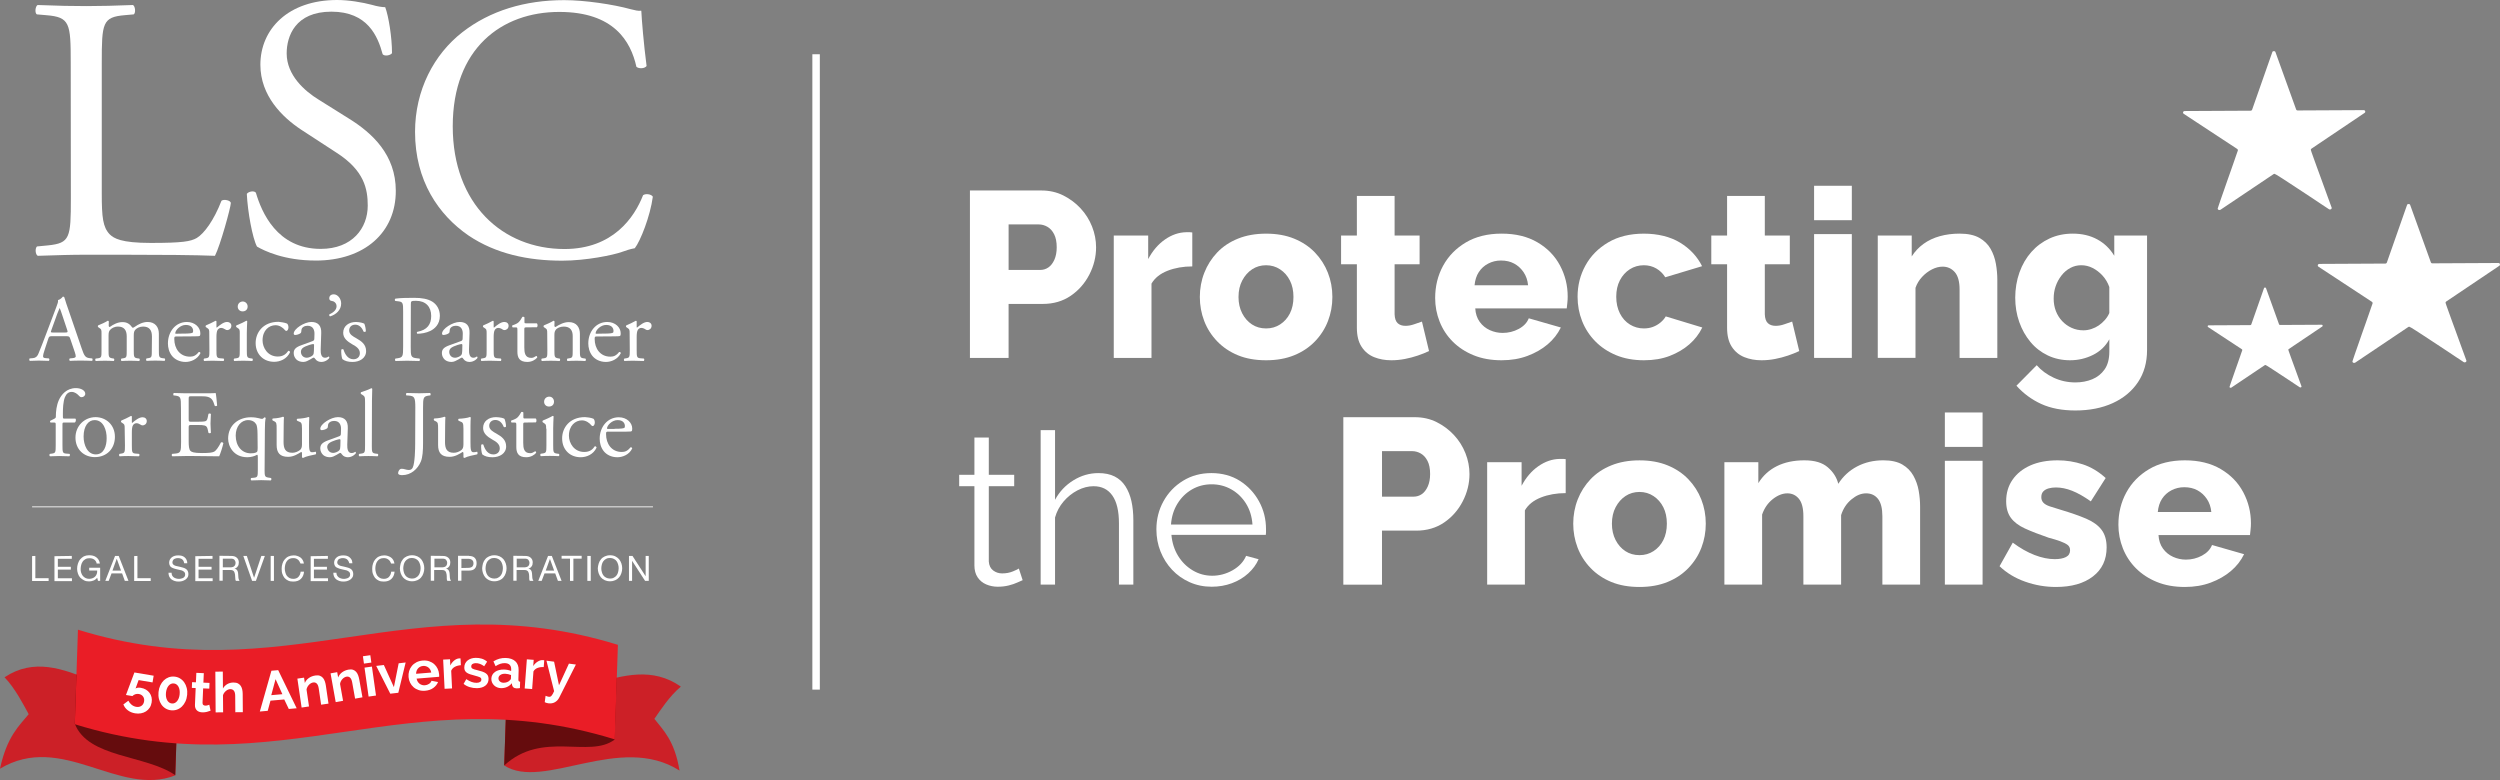 <?xml version="1.0" encoding="UTF-8"?>
<svg id="Layer_1" data-name="Layer 1" xmlns="http://www.w3.org/2000/svg" viewBox="0 0 3016.52 941.19">
  <rect x="0" y="0" width="3016.52" height="941.19" fill="#808080" stroke="none"/>
  <defs>
    <style>
      .cls-1 {
        fill: #ea1d26;
      }

      .cls-2 {
        fill: #fff;
      }

      .cls-3 {
        fill: #cc2027;
      }

      .cls-4 {
        fill: #650c0d;
      }

      .cls-5 {
        stroke-width: 9px;
      }

      .cls-5, .cls-6 {
        fill: none;
        stroke: #fff;
      }
    </style>
  </defs>
  <line class="cls-5" x1="984.7" y1="832.1" x2="984.7" y2="65.46"/>
  <g>
    <path class="cls-2" d="M42.65,670.8v26.83h16.03v3.43h-19.96v-30.1l3.93-.16h0Z"/>
    <path class="cls-2" d="M86.65,670.8v3.43h-16.85v9.65h15.7v3.43h-15.7v10.47h17.01v3.43h-21.1v-30.1l20.94-.33h0Z"/>
    <path class="cls-2" d="M112.66,700.56c-1.8,.65-3.43,.98-5.23,.98-2.29,0-4.25-.33-6.05-1.31-1.8-.98-3.27-1.96-4.58-3.27-1.31-1.47-2.13-2.94-2.78-4.91-.65-1.96-.98-3.76-.98-5.72,0-2.13,.33-4.25,.98-6.22s1.47-3.76,2.78-5.23c1.31-1.47,2.62-2.62,4.42-3.6,1.8-.82,3.93-1.31,6.22-1.31,1.64,0,3.11,.16,4.58,.49s2.78,.98,3.93,1.8c1.14,.82,2.13,1.8,2.94,3.11,.82,1.31,1.31,2.78,1.64,4.58h-3.93c-.16-1.15-.49-2.13-1.14-2.94-.65-.82-1.14-1.47-1.96-1.96-.82-.49-1.64-.98-2.62-1.15-.98-.33-2.13-.33-3.11-.33-1.8,0-3.43,.33-4.74,1.15-1.31,.82-2.45,1.64-3.27,2.94-.82,1.15-1.47,2.62-1.8,4.09-.33,1.47-.65,3.11-.65,4.74s.16,3.11,.65,4.58c.49,1.47,1.14,2.78,1.96,3.76s1.96,1.96,3.27,2.62c1.31,.65,2.78,.98,4.42,.98s2.94-.33,4.25-.82c1.14-.49,2.29-1.15,3.11-2.13,.82-.82,1.47-1.96,1.8-3.11s.65-2.45,.49-3.93h-9.65v-3.43h13.25v15.87h-2.62l-.98-3.76c-1.31,1.64-2.78,2.78-4.58,3.44Z"/>
    <path class="cls-2" d="M143.24,670.8l11.78,30.1h-4.42l-3.27-9h-12.76l-3.43,9h-4.09l11.78-30.1h4.42Zm2.78,17.67l-5.07-14.07h-.16l-5.07,14.07h10.3Z"/>
    <path class="cls-2" d="M165.82,670.8v26.83h16.03v3.43h-19.96v-30.1l3.93-.16h0Z"/>
    <path class="cls-2" d="M219.79,674.88c-1.31-.98-3.11-1.47-5.07-1.47-.82,0-1.64,0-2.45,.33-.82,.16-1.47,.49-2.13,.82-.65,.33-1.14,.98-1.47,1.64-.33,.65-.65,1.47-.65,2.45s.33,1.64,.82,2.29c.49,.49,1.31,.98,2.13,1.47,.98,.33,1.96,.65,3.11,.82,1.14,.33,2.29,.49,3.6,.82,1.14,.33,2.29,.65,3.6,.98,1.14,.33,2.13,.82,3.11,1.47,.98,.65,1.64,1.47,2.13,2.45,.49,.98,.82,2.29,.82,3.76,0,1.64-.33,2.94-1.14,4.09s-1.64,2.13-2.78,2.78-2.45,1.31-3.76,1.64c-1.47,.33-2.78,.49-4.09,.49-1.64,0-3.27-.16-4.74-.65-1.47-.49-2.78-1.15-3.93-1.96s-1.96-1.96-2.62-3.27c-.65-1.31-.98-2.94-.98-4.74h3.76c0,1.31,.16,2.29,.65,3.27s1.14,1.64,1.96,2.29,1.8,.98,2.78,1.31c.98,.33,2.13,.49,3.27,.49,.98,0,1.8,0,2.78-.33,.98-.16,1.8-.49,2.45-.82s1.31-.98,1.8-1.64,.65-1.64,.65-2.78c0-.98-.33-1.96-.82-2.45-.49-.65-1.31-1.15-2.13-1.64-.82-.49-1.96-.82-3.11-.98-1.14-.33-2.29-.49-3.6-.82-1.14-.33-2.29-.49-3.6-.98-1.14-.33-2.13-.82-3.11-1.31s-1.64-1.31-2.13-2.29c-.49-.98-.82-2.13-.82-3.43,0-1.47,.33-2.78,.98-3.93,.65-1.15,1.47-1.96,2.45-2.78,.98-.65,2.13-1.31,3.43-1.64,1.31-.33,2.62-.49,4.09-.49s2.94,.16,4.25,.49c1.31,.33,2.45,.98,3.43,1.8s1.8,1.8,2.29,2.94c.65,1.15,.98,2.62,.98,4.25h-3.76c-.33-2.29-1.15-3.76-2.45-4.74Z"/>
    <path class="cls-2" d="M256.43,670.8v3.43h-16.85v9.65h15.7v3.43h-15.7v10.47h17.01v3.43h-20.94v-30.1l20.77-.33h0Z"/>
    <path class="cls-2" d="M279.01,670.8c2.94,0,5.07,.65,6.71,2.13,1.64,1.47,2.45,3.27,2.45,5.72,0,1.8-.33,3.43-1.31,4.74s-2.13,2.29-3.93,2.78h0c.82,.16,1.64,.49,2.13,.82s.98,.82,1.31,1.47c.33,.49,.49,1.15,.65,1.8,.16,.65,.33,1.31,.33,2.13s.16,1.47,.16,2.29,.16,1.47,.16,2.29,.33,1.47,.49,2.13c.16,.65,.49,1.31,.98,1.8h-4.42c-.33-.33-.49-.82-.65-1.31-.16-.49-.16-1.15-.16-1.8s0-1.31-.16-2.13c0-.82-.16-1.47-.16-2.29-.16-.82-.33-1.47-.49-2.13-.16-.65-.49-1.31-.82-1.8-.33-.49-.82-.82-1.47-1.15s-1.31-.49-2.29-.49h-9.81v12.92h-3.93v-30.1l14.23,.16h0Zm.82,13.58c.82-.16,1.64-.33,2.29-.82,.65-.49,1.14-.98,1.47-1.64,.33-.65,.65-1.64,.65-2.62,0-1.47-.49-2.78-1.31-3.76s-2.29-1.47-4.09-1.47h-9.98v10.47h8.34c.82,.16,1.8,0,2.62-.16Z"/>
    <path class="cls-2" d="M304.2,700.89l-10.63-30.1h4.25l8.67,26.17h.16l8.67-26.17h4.25l-10.8,30.1h-4.58Z"/>
    <path class="cls-2" d="M330.53,670.8v30.1h-3.93v-30.1h3.93Z"/>
    <path class="cls-2" d="M359.16,675.05c-1.47-1.15-3.27-1.64-5.4-1.64-1.8,0-3.27,.33-4.58,.98-1.31,.65-2.29,1.64-3.11,2.78-.82,1.15-1.47,2.45-1.8,3.93-.33,1.47-.65,2.94-.65,4.58s.16,3.27,.65,4.91c.33,1.47,.98,2.94,1.8,4.09s1.96,1.96,3.27,2.78c1.31,.65,2.78,.98,4.58,.98,1.31,0,2.45-.16,3.6-.65,1.15-.49,1.96-.98,2.62-1.8s1.31-1.64,1.8-2.78c.49-1.15,.65-2.29,.82-3.43h4.09c-.33,3.76-1.64,6.71-3.93,8.83-2.29,2.13-5.23,3.11-9.16,3.11-2.29,0-4.42-.33-6.05-1.15-1.8-.82-3.27-1.96-4.42-3.27-1.15-1.47-1.96-3.11-2.62-4.91-.65-1.8-.82-3.93-.82-6.22s.33-4.25,.98-6.22,1.47-3.6,2.78-5.07c1.31-1.47,2.62-2.62,4.42-3.43s3.93-1.31,6.22-1.31c1.64,0,3.11,.16,4.42,.65s2.62,.98,3.76,1.8c1.15,.82,1.96,1.8,2.78,3.11,.82,1.31,1.15,2.62,1.47,4.25h-4.09c-.98-2.29-1.96-3.93-3.44-4.91Z"/>
    <path class="cls-2" d="M395.63,670.8v3.43h-16.85v9.65h15.7v3.43h-15.7v10.47h17.01v3.43h-20.94v-30.1l20.77-.33h0Z"/>
    <path class="cls-2" d="M418.69,674.88c-1.31-.98-3.11-1.47-5.07-1.47-.82,0-1.64,0-2.45,.33-.82,.16-1.47,.49-2.13,.82-.65,.33-1.15,.98-1.47,1.64-.33,.65-.65,1.47-.65,2.45s.33,1.64,.82,2.29c.49,.49,1.31,.98,2.13,1.47,.98,.33,1.96,.65,3.11,.82,1.15,.33,2.29,.49,3.6,.82,1.15,.33,2.45,.65,3.6,.98,1.15,.33,2.13,.82,3.11,1.47,.98,.65,1.64,1.47,2.13,2.45,.49,.98,.82,2.29,.82,3.76,0,1.64-.33,2.94-1.15,4.09s-1.64,2.13-2.78,2.78c-1.15,.65-2.45,1.31-3.76,1.64-1.47,.33-2.78,.49-4.09,.49-1.64,0-3.27-.16-4.74-.65-1.47-.49-2.78-1.15-3.93-1.96-1.15-.82-1.96-1.96-2.62-3.27s-.98-2.94-.98-4.74h3.76c0,1.31,.16,2.29,.82,3.27,.49,.98,1.15,1.64,1.96,2.29,.82,.65,1.8,.98,2.78,1.31,.98,.33,2.13,.49,3.27,.49,.82,0,1.8,0,2.78-.33,.98-.16,1.8-.49,2.45-.82,.65-.33,1.31-.98,1.8-1.64,.49-.65,.65-1.64,.65-2.78,0-.98-.33-1.96-.82-2.45-.49-.65-1.31-1.15-2.13-1.64-.82-.49-1.96-.82-3.11-.98-1.15-.33-2.29-.49-3.6-.82-1.15-.33-2.45-.49-3.6-.98s-2.13-.82-3.11-1.31c-.98-.49-1.64-1.31-2.13-2.29-.49-.98-.82-2.13-.82-3.43,0-1.47,.33-2.78,.98-3.93s1.47-1.96,2.45-2.78c.98-.82,2.13-1.31,3.43-1.64,1.31-.33,2.62-.49,4.09-.49,1.64,0,2.94,.16,4.25,.49,1.31,.33,2.45,.98,3.43,1.8,.98,.82,1.8,1.8,2.45,2.94s.82,2.62,.98,4.25h-3.76c-.65-2.29-1.47-3.76-2.78-4.74Z"/>
    <path class="cls-2" d="M468.42,675.05c-1.47-1.15-3.27-1.64-5.4-1.64-1.8,0-3.27,.33-4.58,.98s-2.29,1.64-3.11,2.78c-.82,1.15-1.47,2.45-1.8,3.93s-.65,2.94-.65,4.58,.16,3.27,.65,4.91c.33,1.47,.98,2.94,1.8,4.09,.82,1.15,1.96,1.96,3.27,2.78,1.31,.65,2.78,.98,4.58,.98,1.31,0,2.45-.16,3.6-.65,1.15-.49,1.96-.98,2.62-1.8,.65-.82,1.31-1.64,1.8-2.78s.65-2.29,.82-3.43h4.09c-.33,3.76-1.64,6.71-3.93,8.83-2.29,2.13-5.23,3.11-9.16,3.11-2.29,0-4.42-.33-6.05-1.15-1.8-.82-3.27-1.96-4.42-3.27-1.15-1.47-1.96-3.11-2.62-4.91-.65-1.8-.82-3.93-.82-6.22s.33-4.25,.98-6.22,1.47-3.6,2.78-5.07,2.62-2.62,4.42-3.43c1.8-.82,3.93-1.31,6.22-1.31,1.64,0,3.11,.16,4.42,.65s2.62,.98,3.76,1.8c1.15,.82,1.96,1.8,2.78,3.11,.82,1.31,1.15,2.62,1.47,4.25h-4.09c-.82-2.29-1.8-3.93-3.44-4.91Z"/>
    <path class="cls-2" d="M483.47,679.79c.65-1.96,1.47-3.6,2.78-5.07,1.15-1.47,2.78-2.62,4.58-3.43,1.8-.82,3.93-1.31,6.38-1.31s4.58,.49,6.38,1.31,3.27,1.96,4.58,3.43c1.15,1.47,2.13,3.11,2.78,5.07,.65,1.96,.98,3.93,.98,5.89s-.33,4.09-.98,5.89c-.65,1.96-1.47,3.6-2.78,5.07-1.15,1.47-2.78,2.62-4.58,3.43-1.8,.82-3.93,1.31-6.38,1.31s-4.58-.49-6.38-1.31-3.27-1.96-4.58-3.43c-1.15-1.47-2.13-3.11-2.78-5.07-.65-1.96-.98-3.93-.98-5.89,.16-1.96,.49-3.93,.98-5.89Zm3.76,10.47c.33,1.47,.98,2.78,1.8,3.93s1.96,2.13,3.27,2.78,2.94,1.15,4.74,1.15,3.43-.33,4.74-1.15c1.31-.65,2.45-1.64,3.27-2.78,.82-1.15,1.47-2.45,1.8-3.93s.65-2.94,.65-4.58-.16-2.94-.65-4.58-.98-2.78-1.8-3.93c-.82-1.15-1.96-2.13-3.27-2.78-1.31-.65-2.94-1.15-4.74-1.15s-3.43,.33-4.74,1.15c-1.31,.65-2.45,1.64-3.27,2.78-.82,1.15-1.47,2.45-1.8,3.93-.33,1.47-.65,2.94-.65,4.58,0,1.64,.33,3.11,.65,4.58Z"/>
    <path class="cls-2" d="M534.17,670.8c2.94,0,5.07,.65,6.71,2.13s2.45,3.27,2.45,5.72c0,1.8-.33,3.43-1.31,4.74-.98,1.31-2.13,2.29-3.93,2.78h0c.82,.16,1.64,.49,2.13,.82,.49,.33,.98,.82,1.31,1.47,.33,.49,.49,1.15,.65,1.8,.16,.65,.33,1.31,.33,2.13s.16,1.47,.16,2.29,.16,1.47,.16,2.29,.33,1.47,.49,2.13c.16,.65,.49,1.31,.98,1.8h-4.42c-.33-.33-.49-.82-.65-1.31-.16-.49-.16-1.15-.16-1.8v-2.13c0-.82-.16-1.47-.16-2.29-.16-.82-.33-1.47-.49-2.13-.16-.65-.49-1.31-.82-1.8s-.82-.82-1.47-1.15-1.31-.49-2.45-.49h-9.81v12.92h-4.09v-30.1l14.39,.16h0Zm.98,13.58c.82-.16,1.64-.33,2.29-.82,.65-.33,1.15-.98,1.47-1.64,.33-.65,.65-1.64,.65-2.62,0-1.47-.49-2.78-1.31-3.76s-2.29-1.47-4.09-1.47h-9.98v10.47h8.34c.82,.16,1.64,0,2.62-.16Z"/>
    <path class="cls-2" d="M565.91,670.8c3.11,0,5.4,.82,6.87,2.29,1.64,1.64,2.29,3.76,2.29,6.54s-.82,5.07-2.29,6.54c-1.64,1.64-3.93,2.29-6.87,2.29h-9.16v12.27h-4.09v-30.1h13.25v.16Zm-1.31,14.39c2.29,0,3.93-.49,5.07-1.31,.98-.98,1.64-2.29,1.64-4.09s-.49-3.11-1.64-4.09c-1.15-.98-2.78-1.47-5.07-1.47h-7.85v11.12l7.85-.16h0Z"/>
    <path class="cls-2" d="M582.75,679.79c.65-1.96,1.47-3.6,2.78-5.07,1.15-1.47,2.78-2.62,4.58-3.43,1.8-.82,3.93-1.31,6.38-1.31s4.58,.49,6.38,1.31c1.8,.82,3.27,1.96,4.58,3.43,1.15,1.47,2.13,3.11,2.78,5.07,.65,1.96,.98,3.93,.98,5.89s-.33,4.09-.98,5.89c-.65,1.96-1.47,3.6-2.78,5.07-1.15,1.47-2.78,2.62-4.58,3.43s-3.93,1.31-6.38,1.31-4.58-.49-6.38-1.31c-1.8-.82-3.27-1.96-4.58-3.43-1.15-1.47-2.13-3.11-2.78-5.07-.65-1.96-.98-3.93-.98-5.89,.16-1.96,.49-3.93,.98-5.89Zm3.76,10.47c.33,1.47,.98,2.78,1.8,3.93,.82,1.15,1.96,2.13,3.27,2.78s2.94,1.15,4.74,1.15,3.43-.33,4.74-1.15c1.31-.65,2.45-1.64,3.27-2.78,.82-1.15,1.47-2.45,1.8-3.93,.33-1.47,.65-2.94,.65-4.58s-.16-2.94-.65-4.58c-.49-1.64-.98-2.78-1.8-3.93s-1.96-2.13-3.27-2.78c-1.31-.65-2.94-1.15-4.74-1.15s-3.43,.33-4.74,1.15c-1.31,.65-2.45,1.64-3.27,2.78s-1.47,2.45-1.8,3.93c-.33,1.47-.65,2.94-.65,4.58s.16,3.11,.65,4.58Z"/>
    <path class="cls-2" d="M633.62,670.8c2.94,0,5.07,.65,6.71,2.13,1.64,1.47,2.45,3.27,2.45,5.72,0,1.8-.33,3.43-1.31,4.74s-2.13,2.29-3.93,2.78h0c.82,.16,1.64,.49,2.13,.82s.98,.82,1.31,1.47c.33,.49,.49,1.15,.65,1.8,.16,.65,.33,1.31,.33,2.13s.16,1.47,.16,2.29,.16,1.47,.16,2.29,.33,1.47,.49,2.13c.16,.65,.49,1.31,.98,1.8h-4.42c-.33-.33-.49-.82-.65-1.31-.16-.49-.16-1.15-.16-1.8v-2.13c0-.82-.16-1.47-.16-2.29-.16-.82-.16-1.47-.49-2.13-.16-.65-.49-1.31-.82-1.8s-.82-.82-1.47-1.15-1.31-.49-2.45-.49h-9.81v12.92h-3.93v-30.1l14.23,.16h0Zm.82,13.58c.82-.16,1.64-.33,2.29-.82,.65-.33,1.15-.98,1.47-1.64,.33-.65,.65-1.64,.65-2.62,0-1.47-.49-2.78-1.31-3.76s-2.29-1.47-4.09-1.47h-9.98v10.47h8.34c.82,.16,1.8,0,2.62-.16Z"/>
    <path class="cls-2" d="M665.85,670.8l11.78,30.1h-4.42l-3.27-9h-12.92l-3.43,9h-4.09l11.78-30.1h4.58Zm2.78,17.67l-5.07-14.07h0l-5.07,14.07h10.14Z"/>
    <path class="cls-2" d="M677.62,674.07v-3.43h24.21v3.43h-9.98v26.83h-4.09v-26.83h-10.14Z"/>
    <path class="cls-2" d="M712.79,670.8v30.1h-4.09v-30.1h4.09Z"/>
    <path class="cls-2" d="M722.44,679.79c.65-1.96,1.47-3.6,2.78-5.07,1.15-1.47,2.78-2.62,4.58-3.43,1.8-.82,3.93-1.31,6.38-1.31s4.58,.49,6.22,1.31c1.64,.82,3.27,1.96,4.58,3.43,1.15,1.47,2.13,3.11,2.78,5.07,.65,1.96,.98,3.93,.98,5.89s-.33,4.09-.98,5.89c-.65,1.96-1.47,3.6-2.78,5.07-1.31,1.47-2.78,2.62-4.58,3.43-1.8,.82-3.93,1.31-6.38,1.31s-4.58-.49-6.38-1.31c-1.8-.82-3.27-1.96-4.58-3.43-1.15-1.47-2.13-3.11-2.78-5.07-.65-1.96-.98-3.93-.98-5.89,.16-1.96,.49-3.93,1.14-5.89Zm3.76,10.47c.33,1.47,.98,2.78,1.8,3.93,.82,1.15,1.96,2.13,3.27,2.78s2.94,1.15,4.74,1.15,3.43-.33,4.74-1.15c1.31-.65,2.45-1.64,3.27-2.78,.82-1.15,1.47-2.45,1.8-3.93s.65-2.94,.65-4.58-.16-2.94-.65-4.58c-.49-1.64-.98-2.78-1.8-3.93s-1.96-2.13-3.27-2.78-2.94-1.15-4.74-1.15-3.43,.33-4.74,1.15c-1.31,.65-2.45,1.64-3.27,2.78-.82,1.15-1.47,2.45-1.8,3.93-.33,1.47-.65,2.94-.65,4.58,0,1.64,.16,3.11,.65,4.58Z"/>
    <path class="cls-2" d="M763.17,670.8l15.87,24.54h0v-24.54h3.76v30.1h-4.42l-15.7-24.21h0v24.21h-3.76v-30.1h4.25Z"/>
  </g>
  <g>
    <path class="cls-2" d="M84.69,408.59c-.82-2.45-1.31-2.94-4.74-2.94h-17.17c-2.94,0-3.6,.33-4.42,2.78l-3.93,11.94c-1.8,5.07-2.45,8.18-2.45,9.49s.49,2.13,3.27,2.29l3.76,.33c.82,.65,.82,2.45-.16,2.94-2.94-.16-6.54-.16-11.94-.33-3.76,0-7.85,.16-10.96,.33-.65-.49-.98-2.29-.16-2.94l3.76-.33c2.78-.16,5.23-1.47,6.87-5.56,2.13-5.23,5.23-12.76,9.98-25.52l11.61-30.75c1.64-4.09,2.29-6.22,1.96-8.18,2.78-.82,4.74-2.78,5.89-4.25,.65,0,1.47,.16,1.8,.98,1.47,5.07,3.27,10.3,5.07,15.38l15.7,45.8c3.27,9.81,4.74,11.45,9.65,12.1l3.11,.33c.82,.65,.49,2.45,0,2.94-4.74-.16-8.67-.33-13.74-.33-5.4,0-9.81,.16-13.09,.33-.98-.49-.98-2.29-.16-2.94l3.27-.33c2.45-.16,3.93-.98,3.93-2.13,0-1.31-.49-3.27-1.47-6.05l-5.23-15.38Zm-22.74-10.14c-.98,2.62-.82,2.78,2.45,2.78h14.07c3.27,0,3.6-.49,2.45-3.6l-6.22-18.65c-.98-2.78-1.96-5.89-2.62-7.2h-.16c-.33,.65-1.47,3.27-2.78,6.71l-7.2,19.96Z"/>
    <path class="cls-2" d="M183.32,405.81c0-7.69-3.43-11.78-10.63-11.78-4.25,0-7.85,1.96-9.49,3.93-1.31,1.64-1.8,2.94-1.8,6.87v17.5c0,8.18,.16,9.32,4.25,9.98l2.45,.33c.82,.65,.65,2.45-.16,2.94-3.43-.16-6.71-.33-10.8-.33s-7.2,.16-10.47,.33c-.82-.33-.98-2.29-.16-2.94l2.13-.33c4.25-.65,4.25-1.64,4.25-9.98v-16.52c0-7.69-3.43-11.78-10.47-11.78-4.74,0-7.85,2.13-9.65,4.09-1.14,1.31-1.8,2.94-1.8,6.54v17.67c0,8.18,.16,9.16,4.25,9.98l2.13,.33c.82,.65,.65,2.45-.16,2.94-3.11-.16-6.38-.33-10.47-.33s-7.52,.16-11.12,.33c-.82-.33-.98-2.29-.16-2.94l2.78-.33c4.25-.65,4.25-1.64,4.25-9.98v-19.96c0-4.42,0-5.07-3.11-7.03l-.98-.65c-.49-.49-.49-1.64,.16-2.13,2.62-.98,9.16-3.93,11.45-5.56,.49,0,.98,.16,1.31,.82-.16,2.62-.16,4.25-.16,5.4,0,.65,.49,1.31,1.31,1.31,4.25-3.11,9.65-5.89,15.21-5.89s8.83,2.13,12.1,6.71c.98,.16,1.8-.16,2.78-.98,4.58-3.27,10.14-5.89,15.54-5.89,9.16,0,13.58,6.22,13.58,14.07v19.63c0,8.18,.16,9.32,4.25,9.98l2.78,.33c.82,.65,.65,2.45-.16,2.94-3.76-.16-7.03-.33-11.12-.33s-7.2,.16-10.47,.33c-.82-.33-.98-2.29-.16-2.94l2.13-.33c4.25-.65,4.25-1.64,4.25-9.98l.16-16.36h0Z"/>
    <path class="cls-2" d="M213.42,405.98c-2.94,0-3.11,.16-3.11,3.11,0,11.45,6.71,21.26,18.97,21.26,3.76,0,7.03-1.15,10.47-5.56,1.14-.33,1.96,.33,2.13,1.31-3.76,7.69-11.94,10.63-17.99,10.63-7.36,0-13.25-3.27-16.52-7.52-3.43-4.42-4.74-9.81-4.74-14.88,0-14.07,9.16-25.84,22.9-25.84,9.81,0,16.19,6.71,16.19,13.58,0,1.64-.16,2.45-.49,2.94-.33,.65-1.96,.82-6.71,.82l-21.1,.16h0Zm7.03-3.43c8.51,0,10.96-.49,11.94-1.15,.33-.16,.65-.65,.65-2.13,0-3.27-2.13-7.2-8.83-7.2s-12.59,6.22-12.76,9.98c0,.16,0,.65,.82,.65l8.18-.16h0Z"/>
    <path class="cls-2" d="M252.51,402.38c0-4.42,0-5.07-3.11-7.03l-.98-.65c-.49-.49-.49-1.64,.16-2.13,2.62-.98,8.67-3.93,11.61-5.56,.65,.16,.98,.33,.98,.82v6.54c0,.65,.16,.98,.33,.98,3.93-3.27,8.34-6.87,12.59-6.87,2.78,0,5.07,1.8,5.07,4.58,0,3.76-3.11,5.23-4.91,5.23-1.14,0-1.8-.33-2.45-.82-1.8-1.15-3.43-1.8-5.07-1.8-1.8,0-3.11,.98-4.09,2.29-1.14,1.64-1.47,4.91-1.47,8.83v15.54c0,8.18,.16,9.65,4.58,9.98l4.09,.33c.82,.65,.65,2.45-.16,2.94-5.4-.16-8.67-.33-12.76-.33s-7.52,.16-10.47,.33c-.82-.33-.98-2.29-.16-2.94l2.13-.33c4.25-.65,4.25-1.64,4.25-9.98l-.16-19.96h0Z"/>
    <path class="cls-2" d="M289.31,402.38c0-4.42,0-5.07-3.11-7.03l-.98-.65c-.49-.49-.49-1.64,.16-2.13,2.62-.98,9.16-3.93,11.78-5.56,.65,0,.98,.16,1.14,.65-.16,3.93-.49,9.49-.49,14.07v20.61c0,8.18,.16,9.32,4.25,9.98l2.45,.33c.82,.65,.65,2.45-.16,2.94-3.43-.16-6.71-.33-10.8-.33s-7.52,.16-10.8,.33c-.82-.33-.98-2.29-.16-2.94l2.45-.33c4.25-.65,4.25-1.64,4.25-9.98v-19.96h0Zm9.49-32.55c0,4.09-2.94,5.89-6.05,5.89-3.6,0-5.89-2.62-5.89-5.72,0-3.76,2.78-6.22,6.22-6.22,3.43,.16,5.72,2.94,5.72,6.05Z"/>
    <path class="cls-2" d="M346.4,390.44c.98,.82,1.64,2.62,1.64,4.58,0,2.13-1.15,4.25-2.45,4.25-.65,0-1.15-.16-1.64-.82-2.45-3.11-6.71-6.05-11.45-6.05-8.01,0-15.7,6.22-15.7,18.32,0,8.83,6.22,19.46,18.32,19.46,6.54,0,9.98-2.94,12.76-6.87,.98-.16,1.96,.65,2.13,1.64-3.93,8.51-12.43,11.61-19.14,11.61-6.05,0-11.61-1.96-15.7-5.89-4.09-3.93-6.71-9.49-6.71-16.85,0-12.27,8.67-25.52,27.64-25.52,2.78,.33,7.2,.82,10.3,2.13Z"/>
    <path class="cls-2" d="M377.31,411.54c1.64-.65,1.96-1.64,1.96-3.27l.16-5.23c.16-4.25-1.31-9.98-8.34-9.98-3.27,0-7.03,1.64-7.36,5.07-.16,1.8-.16,3.27-1.15,3.93-1.64,1.31-4.74,2.13-6.54,2.13-.98,0-1.64-.65-1.64-1.64,0-5.89,12.92-14.07,21.26-14.07s12.27,4.74,11.94,13.41l-.65,19.79c-.16,5.23,.82,9.98,5.23,9.98,1.15,0,2.13-.33,2.94-.65,.65-.33,1.15-.82,1.47-.82,.49,0,.82,.65,.82,1.47,0,.65-3.93,5.07-9.65,5.07-2.78,0-5.56-.98-7.36-3.6-.49-.65-1.15-1.64-1.8-1.64-.82,0-2.13,.98-4.42,2.29-2.45,1.31-5.07,2.94-8.18,2.94-3.27,0-6.05-.98-8.01-2.62-2.13-1.96-3.6-4.74-3.6-8.01,0-4.42,2.13-7.03,9.49-9.65l13.41-4.91Zm-7.03,20.12c2.29,0,5.89-1.64,7.03-2.94,1.31-1.31,1.31-2.94,1.47-5.4l.16-6.71c0-1.31-.49-1.47-1.15-1.47s-2.62,.49-4.74,1.15c-6.71,2.29-9.98,3.93-9.98,8.51,0,1.96,1.47,6.87,7.2,6.87Z"/>
    <path class="cls-2" d="M411.66,366.23c0,7.85-6.22,13.41-13.41,15.54-.98-.49-1.31-1.64-.82-2.45,4.25-1.96,8.67-5.07,8.67-9.81,0-4.25-3.6-6.22-5.72-6.38-1.64-.16-3.11-.98-3.11-3.27,0-1.64,.98-4.74,5.56-4.74,4.74,.16,8.83,5.23,8.83,11.12Z"/>
    <path class="cls-2" d="M439.63,390.6c.98,2.45,1.8,6.22,1.8,9.16-.49,.82-2.13,.98-2.78,.33-1.96-5.07-5.4-8.34-9.98-8.34s-7.36,2.94-7.36,7.03c0,4.74,4.74,7.2,8.83,9.49,6.05,3.43,11.61,7.36,11.61,15.38,0,8.67-8.01,13.09-16.36,13.09-5.4,0-9.32-1.15-12.27-3.43-.98-2.13-1.64-7.85-1.31-11.45,.65-.65,2.13-.82,2.62-.16,1.96,6.22,5.56,11.78,12.1,11.78,4.09,0,7.69-2.45,7.69-7.36,0-5.23-4.58-8.18-8.83-10.47-6.54-3.76-11.29-7.69-11.29-14.07,0-8.34,6.87-13.09,15.54-13.09,4.74,.16,8.83,1.31,9.98,2.13Z"/>
    <path class="cls-2" d="M495.57,418.08c0,11.94,.16,13.41,7.52,14.23l3.11,.33c.65,.65,.49,2.45-.16,2.94-6.54-.16-10.3-.33-14.88-.33s-8.83,.16-13.9,.33c-.65-.33-.98-2.13-.16-2.94l2.45-.33c6.54-.98,6.87-2.29,6.87-14.23v-42.2c0-9.65-.16-11.61-5.4-12.27l-4.09-.49c-.82-.65-.65-2.45,.16-2.78,6.05-.82,13.09-.98,22.57-.98s16.52,1.31,21.92,4.58c5.23,3.27,9.16,9.16,9.16,17.17,0,10.47-6.54,15.7-11.45,18.16-5.07,2.45-11.12,3.43-15.7,3.43-.82-.33-.82-2.13-.16-2.29,12.27-2.29,16.85-9.16,16.85-19.14,0-11.12-6.54-18.32-18.32-18.32-6.05,0-6.22,.49-6.22,4.09l-.16,51.03h0Z"/>
    <path class="cls-2" d="M556.26,411.54c1.64-.65,1.96-1.64,1.96-3.27l.16-5.23c.16-4.25-1.31-9.98-8.34-9.98-3.27,0-7.03,1.64-7.36,5.07-.16,1.8-.16,3.27-1.15,3.93-1.64,1.31-4.74,2.13-6.54,2.13-.98,0-1.64-.65-1.64-1.64,0-5.89,12.92-14.07,21.26-14.07s12.27,4.74,11.94,13.41l-.65,19.79c-.16,5.23,.82,9.98,5.23,9.98,1.15,0,2.13-.33,2.78-.65,.65-.33,1.15-.82,1.47-.82,.49,0,.82,.65,.82,1.47,0,.65-3.93,5.07-9.65,5.07-2.78,0-5.56-.98-7.36-3.6-.49-.65-1.15-1.64-1.8-1.64-.82,0-2.13,.98-4.42,2.29-2.45,1.31-5.07,2.94-8.18,2.94-3.27,0-6.05-.98-8.01-2.62-2.13-1.96-3.6-4.74-3.6-8.01,0-4.42,2.13-7.03,9.49-9.65l13.58-4.91Zm-7.03,20.12c2.29,0,5.89-1.64,7.03-2.94,1.31-1.31,1.31-2.94,1.47-5.4l.16-6.71c0-1.31-.49-1.47-1.15-1.47s-2.62,.49-4.74,1.15c-6.71,2.29-9.98,3.93-9.98,8.51,0,1.96,1.31,6.87,7.2,6.87Z"/>
    <path class="cls-2" d="M587.17,402.38c0-4.42,0-5.07-3.11-7.03l-.98-.65c-.49-.49-.49-1.64,.16-2.13,2.62-.98,8.67-3.93,11.45-5.56,.65,.16,.98,.33,.98,.82v6.54c0,.65,.16,.98,.33,.98,3.93-3.27,8.34-6.87,12.59-6.87,2.94,0,5.07,1.8,5.07,4.58,0,3.76-3.11,5.23-4.91,5.23-1.15,0-1.64-.33-2.45-.82-1.64-1.15-3.43-1.8-5.07-1.8-1.8,0-3.27,.98-4.09,2.29-1.15,1.64-1.47,4.91-1.47,8.83v15.54c0,8.18,.16,9.65,4.58,9.98l4.09,.33c.82,.65,.65,2.45-.16,2.94-5.4-.16-8.67-.33-12.76-.33s-7.52,.16-10.47,.33c-.82-.33-.98-2.29-.16-2.94l2.13-.33c4.25-.65,4.25-1.64,4.25-9.98v-19.96h0Z"/>
    <path class="cls-2" d="M634.77,395.02c-1.96,0-2.13,.33-2.13,2.78v21.26c0,6.54,.82,12.76,8.34,12.76,1.15,0,2.13-.16,3.11-.65,.98-.33,2.45-1.64,2.94-1.64,.98,0,1.31,1.31,1.15,1.96-2.13,2.45-6.22,5.23-11.94,5.23-9.81,0-11.94-5.56-11.94-12.27v-26.17c0-3.11-.16-3.27-2.45-3.27h-3.27c-.65-.49-.82-1.64-.33-2.45,3.27-.98,6.22-2.45,7.36-3.6,1.47-1.31,3.6-4.42,4.74-6.71,.65-.16,1.96-.16,2.45,.65v5.07c0,2.13,.16,2.13,2.13,2.13h12.76c1.31,.98,1.15,4.09,.16,4.74l-13.09,.16h0Z"/>
    <path class="cls-2" d="M660.28,402.38c0-4.42,0-5.07-3.11-7.03l-.98-.65c-.49-.49-.49-1.64,.16-2.13,2.62-.98,9.16-3.93,11.45-5.56,.49,0,.98,.16,1.31,.82-.16,2.62-.16,4.25-.16,5.4,0,.65,.49,1.31,1.31,1.31,4.74-2.94,10.14-5.89,16.03-5.89,9.49,0,13.41,6.54,13.41,14.07v19.63c0,8.18,.16,9.32,4.25,9.98l2.45,.33c.82,.65,.65,2.45-.16,2.94-3.43-.16-6.71-.33-10.8-.33s-7.52,.16-10.63,.33c-.82-.33-.98-2.29-.16-2.94l2.13-.33c4.25-.65,4.25-1.64,4.25-9.98v-17.01c0-6.54-2.94-11.29-10.8-11.29-4.25,0-8.18,1.8-9.65,3.93-1.47,1.96-1.64,3.6-1.64,6.87v17.5c0,8.18,.16,9.16,4.25,9.98l2.13,.33c.82,.65,.65,2.45-.16,2.94-3.11-.16-6.38-.33-10.47-.33s-7.52,.16-10.8,.33c-.82-.33-.98-2.29-.16-2.94l2.45-.33c4.25-.65,4.25-1.64,4.25-9.98l-.16-19.96h0Z"/>
    <path class="cls-2" d="M720.64,405.98c-2.94,0-3.11,.16-3.11,3.11,0,11.45,6.71,21.26,18.97,21.26,3.76,0,7.03-1.15,10.47-5.56,1.15-.33,1.96,.33,2.13,1.31-3.76,7.69-11.94,10.63-17.99,10.63-7.36,0-13.25-3.27-16.52-7.52-3.43-4.42-4.74-9.81-4.74-14.88,0-14.07,9.16-25.84,22.9-25.84,9.81,0,16.19,6.71,16.19,13.58,0,1.64-.16,2.45-.49,2.94-.33,.65-1.96,.82-6.71,.82l-21.1,.16h0Zm7.03-3.43c8.51,0,10.96-.49,11.94-1.15,.33-.16,.65-.65,.65-2.13,0-3.27-2.13-7.2-8.83-7.2s-12.59,6.22-12.76,9.98c0,.16,0,.65,.82,.65l8.18-.16h0Z"/>
    <path class="cls-2" d="M759.73,402.38c0-4.42,0-5.07-3.11-7.03l-.98-.65c-.49-.49-.49-1.64,.16-2.13,2.62-.98,8.67-3.93,11.45-5.56,.49,.16,.98,.33,.98,.82v6.54c0,.65,.16,.98,.33,.98,3.93-3.27,8.34-6.87,12.59-6.87,2.78,0,5.07,1.8,5.07,4.58,0,3.76-3.11,5.23-4.91,5.23-1.15,0-1.64-.33-2.45-.82-1.64-1.15-3.43-1.8-5.07-1.8-1.8,0-3.27,.98-4.09,2.29-1.15,1.64-1.47,4.91-1.47,8.83v15.54c0,8.18,.16,9.65,4.58,9.98l4.09,.33c.82,.65,.49,2.45-.16,2.94-5.4-.16-8.67-.33-12.76-.33s-7.52,.16-10.47,.33c-.82-.33-.98-2.29-.16-2.94l2.13-.33c4.25-.65,4.42-1.64,4.42-9.98l-.16-19.96h0Z"/>
  </g>
  <g>
    <path class="cls-2" d="M77.33,509.84c-1.96,0-1.96,.16-1.96,3.27v24.21c0,8.18,.16,9.65,4.42,9.98l4.09,.33c.82,.49,.49,2.45-.16,2.94-5.23-.16-8.51-.33-12.43-.33s-7.52,.16-10.96,.33c-.82-.33-.98-2.29-.16-2.94l2.62-.33c4.25-.65,4.42-1.64,4.42-9.98v-24.21c0-3.11,0-3.27-2.29-3.27h-3.93c-.65-.49-.82-1.47-.33-2.13l4.91-2.45c.98-.49,1.8-1.15,1.8-2.29,0-6.71,.82-13.74,3.6-20.12,2.94-6.54,9.32-14.56,20.61-14.56,6.05,0,11.29,2.78,11.29,6.87,0,2.29-2.13,4.09-4.42,4.09-1.31,0-1.96-.49-2.78-1.31-2.13-2.45-5.4-5.07-9.16-5.07s-6.38,2.13-8.18,6.38c-2.13,5.23-2.45,13.58-2.45,19.3v3.27c0,3.11,0,3.27,1.96,3.27h13.09c1.31,1.15,.49,4.42-.82,4.74h-12.76Z"/>
    <path class="cls-2" d="M138.66,527.02c0,14.39-9.81,24.54-24.21,24.54-13.25,0-23.39-9.32-23.39-23.55s10.96-24.7,24.37-24.7c12.92,.16,23.23,9.65,23.23,23.72Zm-24.54-20.12c-7.52,0-13.25,7.2-13.25,19.79,0,10.47,4.74,21.59,14.72,21.59s13.09-10.47,13.09-19.3c.16-9.81-3.76-22.08-14.56-22.08Z"/>
    <path class="cls-2" d="M150.44,517.2c0-4.42,0-5.07-3.11-7.03l-.98-.65c-.49-.49-.49-1.64,.16-2.13,2.62-.98,8.67-3.93,11.61-5.56,.65,.16,.98,.33,.98,.82v6.71c0,.65,.16,.98,.33,.98,3.93-3.27,8.34-6.87,12.59-6.87,2.94,0,5.07,1.8,5.07,4.58,0,3.76-3.11,5.23-4.91,5.23-1.14,0-1.8-.33-2.45-.82-1.8-1.15-3.43-1.8-5.07-1.8-1.8,0-3.27,.98-4.09,2.29-1.14,1.64-1.47,4.91-1.47,8.83v15.54c0,8.18,.16,9.65,4.58,9.98l4.09,.33c.82,.49,.65,2.45-.16,2.94-5.4-.16-8.67-.33-12.76-.33s-7.52,.16-10.47,.33c-.82-.33-.98-2.29-.16-2.94l2.13-.33c4.25-.65,4.42-1.64,4.42-9.98l-.33-20.12h0Z"/>
    <path class="cls-2" d="M218.32,491.69c0-11.94-.16-13.58-7.03-14.39l-1.8-.16c-.65-.49-.49-2.45,.16-2.94,4.91,.16,8.83,.33,13.58,.33h21.59c7.36,0,14.07,0,15.38-.33,.65,1.96,1.31,10.14,1.8,15.21-.49,.65-2.29,.98-2.94,.16-1.8-5.4-2.78-9.32-8.67-10.8-2.45-.65-6.05-.65-11.12-.65h-8.18c-3.43,0-3.43,.16-3.43,4.58v22.9c0,3.27,.33,3.27,3.76,3.27h6.71c4.74,0,8.34-.16,9.65-.65,1.31-.49,2.13-1.15,2.78-4.09l.98-4.74c.65-.65,2.45-.65,2.94,.16,0,2.78-.49,7.2-.49,11.61,0,4.09,.49,8.51,.49,10.96-.49,.82-2.45,.82-2.94,.16l-.98-4.42c-.49-2.13-1.31-3.76-3.6-4.42-1.64-.49-4.42-.65-8.83-.65h-6.71c-3.43,0-3.76,.16-3.76,3.11v16.19c0,6.05,.33,9.98,2.13,11.94,1.31,1.31,3.76,2.62,13.9,2.62,8.83,0,12.1-.49,14.72-1.64,2.13-1.15,5.07-5.07,8.18-11.12,.82-.65,2.45-.16,2.94,.82-.82,4.09-3.6,12.76-5.07,15.87-10.3-.16-20.45-.33-30.75-.33h-10.3c-4.91,0-8.83,.16-15.54,.33-.65-.33-.98-2.13-.16-2.94l3.76-.33c6.54-.65,7.03-2.29,7.03-14.23l-.16-41.38h0Z"/>
    <path class="cls-2" d="M319.24,566.44c0,8.18,.33,9,4.42,9.81l3.27,.49c.82,.49,.65,2.45-.16,2.94-4.42-.16-7.69-.33-11.61-.33s-7.52,.16-11.94,.33c-.82-.33-.98-2.29-.16-2.94l3.6-.33c4.25-.49,4.42-1.64,4.42-9.98v-14.88c0-2.13-.16-2.78-.98-2.78-2.94,1.64-7.2,2.94-11.61,2.94-17.01,0-23.23-13.58-23.23-22.41,0-16.52,12.76-25.84,27.48-25.84,3.76,0,7.85,.65,9.49,1.15,1.8,.49,2.94,.82,3.93,.82s1.8-.82,3.11-1.96c.65,0,.98,.49,1.31,.98-.65,2.78-.98,6.71-.98,13.9l-.33,48.09h0Zm-8.51-42.86c0-5.89-.65-9.81-1.47-11.45-1.64-2.94-4.91-5.23-9.81-5.23-8.67,0-15.05,7.85-15.05,18.65,0,12.59,7.36,21.43,18.16,21.43,5.07,0,6.87-1.15,7.52-1.8,.65-.65,.82-2.13,.82-4.58l-.16-17.01h0Z"/>
    <path class="cls-2" d="M342.14,533.23c0,7.85,1.96,13.09,10.63,13.09,3.11,0,6.71-1.31,9.32-3.43,1.47-1.31,2.29-3.11,2.29-6.71v-18.81c0-7.36-.82-7.69-4.25-9l-1.47-.65c-.82-.49-.82-2.13,.16-2.45,4.58-.16,10.8-.98,13.41-2.13,.65,.16,.98,.33,.98,.82-.16,2.13-.33,5.72-.33,9.98v19.3c0,9,.33,12.43,3.6,12.43,1.31,0,2.94-.16,4.42-.65,.65,.65,.82,2.94-.16,3.27-4.42,.98-11.12,2.13-15.05,4.25-.65,0-1.15-.33-1.31-.82v-4.74c0-.98-.33-1.64-.98-1.64-3.43,2.13-9,5.89-15.7,5.89-10.14,0-13.9-5.07-13.9-14.23v-19.14c0-7.2,0-8.18-3.43-9.81l-1.31-.65c-.65-.65-.65-2.13,.16-2.45,5.23-.16,9.81-1.15,12.27-2.13,.65,.16,.98,.33,1.15,.82-.16,1.96-.33,4.42-.33,9.98l-.16,19.63h0Z"/>
    <path class="cls-2" d="M409.37,526.36c1.64-.65,1.96-1.64,1.96-3.27l.16-5.23c.16-4.25-1.31-9.98-8.34-9.98-3.27,0-7.03,1.64-7.36,5.07-.16,1.8-.16,3.27-1.15,3.93-1.64,1.31-4.74,2.13-6.54,2.13-.98,0-1.64-.65-1.64-1.64,0-5.89,12.92-14.07,21.26-14.07s12.27,4.74,11.94,13.41l-.65,19.96c-.16,5.23,.82,9.98,5.23,9.98,1.15,0,2.13-.33,2.94-.65,.65-.33,1.15-.82,1.47-.82,.49,0,.82,.65,.82,1.47,0,.65-4.09,5.07-9.65,5.07-2.78,0-5.56-.98-7.36-3.6-.49-.65-1.15-1.64-1.8-1.64-.82,0-2.13,.98-4.42,2.29-2.45,1.31-5.07,2.94-8.18,2.94-3.27,0-6.05-.98-8.01-2.62-2.13-1.96-3.6-4.74-3.6-8.01,0-4.42,2.13-7.03,9.49-9.81l13.41-4.91Zm-7.2,20.12c2.29,0,5.89-1.64,7.03-2.94,1.31-1.31,1.31-2.94,1.47-5.4l.16-6.71c0-1.31-.49-1.47-1.15-1.47s-2.62,.49-4.74,1.15c-6.71,2.29-10.14,4.09-10.14,8.51,.16,1.96,1.64,6.87,7.36,6.87Z"/>
    <path class="cls-2" d="M448.63,537.32c0,8.18,.16,9.32,4.42,9.98l2.78,.33c.82,.49,.65,2.45-.16,2.94-3.76-.16-7.03-.33-11.12-.33s-7.52,.16-10.96,.33c-.82-.33-.98-2.29-.16-2.94l2.62-.33c4.25-.65,4.42-1.64,4.42-9.98v-51.69c0-6.71-.16-7.36-3.6-9.49l-1.15-.65c-.65-.33-.65-1.96,0-2.29,2.94-.98,8.18-2.62,12.27-4.74,.49,0,.98,.16,1.15,.65-.16,3.43-.33,9.16-.33,14.23l-.16,53.98h0Z"/>
    <path class="cls-2" d="M501.13,492.01c0-12.76-1.15-14.07-7.85-14.72l-2.94-.16c-.65-.49-.49-2.45,.16-2.94,6.71,.16,10.47,.33,15.38,.33,4.58,0,8.51-.16,13.09-.33,.65,.33,.98,2.45,.16,2.94l-1.64,.16c-6.71,.98-7.03,2.45-7.03,14.72v42.53c0,9-.49,17.01-2.62,22.25-3.76,9.16-11.94,16.52-22.57,16.52-1.31,0-4.91-.16-4.91-2.45,0-1.96,1.64-5.23,4.09-5.23,1.31,0,2.78,.16,4.25,.65,1.64,.49,3.27,.82,4.74,.82,2.45,0,3.76-1.31,4.58-2.94,2.62-5.4,2.94-22.57,2.94-28.79l.16-43.35h0Z"/>
    <path class="cls-2" d="M536.95,533.23c0,7.85,1.96,13.09,10.63,13.09,3.11,0,6.71-1.31,9.32-3.43,1.47-1.31,2.29-3.11,2.29-6.71v-18.81c0-7.36-.82-7.69-4.25-9l-1.47-.65c-.82-.49-.82-2.13,.16-2.45,4.58-.16,10.8-.98,13.41-2.13,.65,.16,.98,.33,.98,.82-.16,2.13-.33,5.72-.33,9.98v19.3c0,9,.33,12.43,3.6,12.43,1.31,0,2.94-.16,4.42-.65,.65,.65,.82,2.94-.16,3.27-4.42,.98-11.12,2.13-15.05,4.25-.65,0-1.15-.33-1.31-.82v-4.74c0-.98-.33-1.64-.98-1.64-3.43,2.13-9,5.89-15.7,5.89-10.14,0-13.9-5.07-13.9-14.23v-19.14c0-7.2,0-8.18-3.43-9.81l-1.31-.65c-.65-.65-.65-2.13,.16-2.45,5.23-.16,9.81-1.15,12.27-2.13,.65,.16,.98,.33,1.15,.82-.16,1.96-.33,4.42-.33,9.98l-.16,19.63h0Z"/>
    <path class="cls-2" d="M608.76,505.43c.98,2.45,1.8,6.22,1.8,9.32-.49,.82-2.13,.98-2.78,.33-1.96-5.07-5.4-8.34-10.14-8.34-4.42,0-7.36,2.94-7.36,7.03,0,4.74,4.74,7.2,8.83,9.49,6.05,3.43,11.61,7.36,11.61,15.38,0,8.67-8.01,13.09-16.52,13.09-5.4,0-9.32-1.15-12.27-3.43-.98-2.13-1.64-7.85-1.31-11.61,.65-.65,2.13-.82,2.62-.16,1.96,6.38,5.56,11.78,12.1,11.78,4.09,0,7.69-2.45,7.69-7.36,0-5.23-4.58-8.18-8.83-10.47-6.71-3.76-11.29-7.85-11.29-14.07,0-8.34,6.87-13.09,15.54-13.09,5.07,.16,9.32,1.14,10.3,2.13Z"/>
    <path class="cls-2" d="M633.46,509.84c-1.96,0-2.13,.33-2.13,2.78v21.43c0,6.71,.82,12.76,8.34,12.76,1.15,0,2.13-.16,3.11-.65,.98-.33,2.45-1.64,2.94-1.64,.98,0,1.31,1.31,1.15,1.96-2.13,2.45-6.22,5.23-11.94,5.23-9.81,0-11.94-5.56-11.94-12.43v-26.17c0-3.11-.16-3.27-2.45-3.27h-3.27c-.65-.49-.82-1.64-.33-2.45,3.27-.98,6.22-2.45,7.36-3.6,1.47-1.31,3.6-4.42,4.74-6.71,.65-.16,1.96-.16,2.45,.65v5.07c0,2.13,.16,2.13,2.13,2.13h12.76c1.31,.98,1.15,4.09,.16,4.74l-13.09,.16h0Z"/>
    <path class="cls-2" d="M658.98,517.2c0-4.42,0-5.07-3.11-7.03l-.98-.65c-.49-.49-.49-1.64,.16-2.13,2.62-.98,9.16-3.93,11.78-5.56,.65,0,.98,.16,1.15,.65-.16,4.09-.49,9.49-.49,14.23v20.61c0,8.18,.16,9.32,4.42,9.98l2.45,.33c.82,.65,.65,2.45-.16,2.78-3.43-.16-6.71-.33-10.8-.33s-7.52,.16-10.8,.33c-.82-.33-.98-2.29-.16-2.94l2.45-.33c4.25-.65,4.42-1.64,4.42-9.98v-19.96h-.33Zm9.49-32.55c0,4.09-2.94,5.89-6.05,5.89-3.6,0-5.89-2.62-5.89-5.72,0-3.76,2.78-6.22,6.22-6.22s5.72,2.78,5.72,6.05Z"/>
    <path class="cls-2" d="M716.06,505.26c.98,.82,1.64,2.62,1.64,4.58,0,2.13-1.15,4.25-2.45,4.25-.65,0-1.15-.16-1.64-.82-2.45-3.11-6.71-6.05-11.45-6.05-8.01,0-15.7,6.38-15.7,18.48,0,9,6.22,19.63,18.48,19.63,6.71,0,10.14-2.94,12.76-6.87,.98-.16,1.96,.65,2.13,1.64-3.93,8.51-12.43,11.61-19.14,11.61-6.05,0-11.61-1.96-15.7-5.89s-6.71-9.49-6.71-17.01c0-12.27,8.67-25.52,27.64-25.52,2.62,.16,7.03,.65,10.14,1.96Z"/>
    <path class="cls-2" d="M734.38,520.8c-2.94,0-3.11,.16-3.11,3.11,0,11.61,6.71,21.43,18.97,21.43,3.76,0,7.03-1.15,10.47-5.56,1.15-.33,1.96,.33,2.13,1.31-3.76,7.85-11.94,10.63-17.99,10.63-7.36,0-13.25-3.27-16.52-7.52-3.43-4.42-4.74-9.81-4.74-14.88,0-14.07,9.32-25.84,23.06-25.84,9.81,0,16.19,6.71,16.19,13.58,0,1.64-.16,2.45-.49,2.94-.33,.65-1.96,.82-6.71,.82h-21.26Zm7.03-3.43c8.51,0,10.96-.49,11.94-1.15,.33-.16,.65-.65,.65-2.13,0-3.27-2.13-7.2-8.83-7.2s-12.59,6.22-12.76,9.98c0,.16,0,.65,.82,.65h8.18v-.16Z"/>
  </g>
  <line class="cls-6" x1="787.87" y1="611.58" x2="38.72" y2="611.58"/>
  <g>
    <path class="cls-2" d="M85.34,75.57c0-47.6-.98-54.96-29.61-57.25l-11.29-.98c-2.78-1.8-1.8-9.98,.98-11.29,25.52,.98,40.89,1.31,59.05,1.31s33.2-.49,55.94-1.31c2.78,1.31,3.6,9.49,.98,11.29l-10.96,.98c-26.83,2.29-27.64,9.49-27.64,57.25V233.58c0,28.62,1.31,40.4,9.49,49.07,5.07,4.91,13.58,10.47,49.56,10.47,38.6,0,48.09-1.8,55.45-5.89,9.16-5.4,20.94-21.75,29.93-44.98,2.78-2.29,11.29-.49,11.29,2.78,0,4.91-12.76,51.36-19.14,63.63-23.23-.98-66.25-1.31-113.03-1.31h-41.71c-19.14,0-33.53,.49-59.05,1.31-2.78-1.31-3.6-8.67-.98-11.29l13.58-1.31c26.33-2.78,27.32-9.16,27.32-56.76l-.16-163.73h0Z"/>
    <path class="cls-2" d="M380.91,314.38c-38.11,0-62.16-11.78-70.83-16.85-5.4-9.98-11.29-42.2-12.27-63.63,2.29-3.11,9.16-4.09,10.96-1.31,6.87,23.23,25.35,67.72,78.19,67.72,38.11,0,56.76-25.03,56.76-52.18,0-19.96-4.09-42.2-37.29-63.63l-43.18-28.13c-22.74-15.05-49.07-40.89-49.07-78.19C314.17,35,347.87,0,406.75,0c14.07,0,30.42,2.78,42.2,5.89,5.89,1.8,12.27,2.78,15.87,2.78,4.09,10.96,8.18,36.31,8.18,55.45-1.8,2.78-9,4.09-11.29,1.31-5.89-21.75-18.16-51.36-61.83-51.36s-53.98,29.61-53.98,50.38c0,26.33,21.75,45.47,38.6,55.78l36.31,22.74c28.62,17.67,56.76,44,56.76,87.18,.16,50.22-37.62,84.24-96.67,84.24Z"/>
    <path class="cls-2" d="M558.05,38.77C591.26,12.92,633.46,.16,680.73,.16c24.54,0,59.05,5.07,80.31,10.96,5.4,1.31,8.67,2.29,12.76,1.8,.49,10.47,2.78,39.09,6.38,66.74-2.29,3.11-9,3.6-12.27,.98-6.87-30.91-27.32-66.25-93.07-66.25-69.52,0-128.56,44-128.56,138.05s60.36,148.03,134.78,148.03c58.56,0,84.4-38.11,94.87-64.94,3.11-2.29,9.98-1.31,11.78,1.8-3.11,23.55-15.05,53.65-21.75,62.16-5.4,.98-10.96,2.78-15.87,4.58-9.98,3.6-42.69,10.47-71.81,10.47-40.89,0-79.99-8.18-113.03-30.42-36.31-25.03-64.45-66.25-64.45-124.97,0-50.38,22.74-93.56,57.25-120.39Z"/>
  </g>
  <g>
    <path class="cls-2" d="M1170.32,431.85V229.84h86.21c9.67,0,18.49,1.99,26.46,5.98s14.94,9.2,20.91,15.65c5.98,6.45,10.57,13.75,13.8,21.91,3.22,8.16,4.84,16.5,4.84,25.04,0,11.38-2.7,22.34-8.11,32.86-5.41,10.53-12.9,19.06-22.48,25.61-9.58,6.54-20.82,9.82-33.72,9.82h-41.26v65.16h-46.66Zm46.66-106.13h38.13c3.6,0,6.87-1,9.82-2.99,2.94-1.99,5.36-5.07,7.26-9.25,1.89-4.17,2.85-9.2,2.85-15.08,0-6.45-1.04-11.71-3.13-15.79-2.09-4.08-4.79-7.06-8.11-8.96-3.32-1.89-6.78-2.85-10.39-2.85h-36.42v54.91Z"/>
    <path class="cls-2" d="M1438.62,321.46c-11,0-20.96,1.76-29.88,5.26-8.92,3.51-15.36,8.68-19.35,15.51v89.62h-45.52v-147.67h41.54v28.45c5.31-10.05,12.04-17.93,20.2-23.62,8.15-5.69,16.69-8.63,25.61-8.82h4.55c.95,0,1.89,.1,2.85,.28v40.97Z"/>
    <path class="cls-2" d="M1527.68,434.7c-12.9,0-24.23-2.01-34-6.04-9.77-4.03-18.12-9.64-25.04-16.85-6.93-7.21-12.14-15.4-15.65-24.57-3.51-9.18-5.26-18.82-5.26-28.93s1.8-20.03,5.41-29.21c3.6-9.18,8.77-17.32,15.51-24.43,6.73-7.11,15.08-12.68,25.04-16.71,9.96-4.03,21.29-6.04,34-6.04s23.99,2.01,33.86,6.04c9.86,4.03,18.21,9.6,25.04,16.71,6.83,7.11,12.04,15.26,15.65,24.43,3.6,9.18,5.41,18.91,5.41,29.21s-1.76,19.76-5.26,28.93c-3.51,9.18-8.73,17.36-15.65,24.57-6.93,7.21-15.32,12.83-25.18,16.85-9.86,4.02-21.15,6.04-33.86,6.04Zm-33.29-76.4c0,7.4,1.47,13.96,4.41,19.69,2.94,5.73,6.87,10.21,11.81,13.45,4.93,3.24,10.62,4.85,17.07,4.85s11.9-1.61,16.93-4.85c5.02-3.24,8.96-7.67,11.81-13.31s4.27-12.25,4.27-19.83-1.42-14.19-4.27-19.82c-2.85-5.64-6.78-10.12-11.81-13.45-5.03-3.33-10.67-4.99-16.93-4.99s-11.86,1.62-16.79,4.85c-4.93,3.24-8.92,7.72-11.95,13.45-3.04,5.73-4.55,12.39-4.55,19.96Z"/>
    <path class="cls-2" d="M1724.28,423.6c-3.98,1.9-8.49,3.7-13.52,5.41-5.03,1.71-10.24,3.08-15.65,4.13-5.41,1.04-10.86,1.56-16.36,1.56-7.59,0-14.51-1.26-20.77-3.78-6.26-2.53-11.29-6.68-15.08-12.48-3.8-5.79-5.69-13.46-5.69-22.99v-76.55h-19.06v-34.71h19.06v-47.8h45.52v47.8h30.16v34.71h-30.16v60.35c.19,5.01,1.42,8.58,3.7,10.71,2.28,2.13,5.41,3.2,9.39,3.2,3.41,0,6.87-.61,10.39-1.85,3.51-1.23,6.69-2.32,9.53-3.27l8.54,35.57Z"/>
    <path class="cls-2" d="M1811.92,434.7c-12.71,0-24-2.02-33.86-6.05-9.87-4.03-18.26-9.52-25.18-16.46-6.93-6.94-12.19-14.96-15.79-24.06-3.61-9.1-5.41-18.61-5.41-28.55,0-14.21,3.17-27.15,9.53-38.84,6.35-11.68,15.51-21.08,27.46-28.18,11.95-7.1,26.36-10.66,43.25-10.66s31.3,3.51,43.25,10.54c11.95,7.02,21.01,16.35,27.17,27.96,6.16,11.61,9.25,24.07,9.25,37.37,0,2.62-.14,5.2-.43,7.73-.28,2.53-.52,4.73-.71,6.6h-110.4c.38,6.46,2.18,11.89,5.41,16.32,3.22,4.43,7.3,7.74,12.23,9.96,4.93,2.21,10.05,3.32,15.36,3.32,7.02,0,13.51-1.61,19.49-4.84,5.98-3.22,10-7.49,12.09-12.8l38.7,11.1c-3.8,7.78-9.1,14.56-15.93,20.34-6.83,5.79-14.94,10.43-24.33,13.94s-19.77,5.26-31.16,5.26Zm-32.72-90.48h64.59c-.57-6.03-2.37-11.28-5.41-15.76-3.04-4.48-6.83-7.95-11.38-10.42s-9.86-3.7-15.93-3.7c-5.5,0-10.63,1.24-15.36,3.7-4.74,2.47-8.54,5.9-11.38,10.28-2.85,4.38-4.55,9.68-5.12,15.89Z"/>
    <path class="cls-2" d="M1983.76,434.7c-12.71,0-24-2.06-33.86-6.18-9.87-4.12-18.26-9.74-25.18-16.85-6.93-7.11-12.19-15.26-15.79-24.43-3.61-9.18-5.41-18.91-5.41-29.21,0-13.67,3.17-26.26,9.53-37.77,6.35-11.51,15.51-20.78,27.46-27.81,11.95-7.02,26.27-10.53,42.96-10.53s31.82,3.61,43.67,10.81c11.85,7.21,20.72,16.69,26.6,28.45l-44.39,13.37c-2.85-4.55-6.5-8.11-10.95-10.67-4.46-2.56-9.44-3.84-14.94-3.84-6.26,0-11.91,1.62-16.93,4.85-5.03,3.24-9.01,7.67-11.95,13.31-2.94,5.64-4.41,12.25-4.41,19.82s1.47,14.28,4.41,20.1c2.94,5.82,6.97,10.31,12.09,13.45,5.12,3.14,10.71,4.71,16.79,4.71,3.98,0,7.63-.61,10.95-1.85,3.32-1.23,6.35-2.99,9.1-5.26,2.75-2.28,4.88-4.74,6.4-7.4l44.1,13.37c-3.8,7.78-9.01,14.56-15.65,20.34-6.64,5.79-14.51,10.43-23.62,13.94-9.1,3.51-19.45,5.26-31.01,5.26Z"/>
    <path class="cls-2" d="M2170.98,423.6c-3.98,1.9-8.49,3.7-13.52,5.41-5.03,1.71-10.24,3.08-15.65,4.13-5.41,1.04-10.86,1.56-16.36,1.56-7.59,0-14.51-1.26-20.77-3.78-6.26-2.53-11.29-6.68-15.08-12.48-3.8-5.79-5.69-13.46-5.69-22.99v-76.55h-19.06v-34.71h19.06v-47.8h45.52v47.8h30.16v34.71h-30.16v60.35c.19,5.01,1.42,8.58,3.7,10.71,2.28,2.13,5.41,3.2,9.39,3.2,3.41,0,6.87-.61,10.39-1.85,3.51-1.23,6.69-2.32,9.53-3.27l8.54,35.57Z"/>
    <path class="cls-2" d="M2188.9,265.69v-41.54h45.52v41.54h-45.52Zm0,166.16v-149.38h45.52v149.38h-45.52Z"/>
    <path class="cls-2" d="M2409.97,431.85h-45.52v-82.45c0-9.68-1.95-16.72-5.83-21.09-3.89-4.38-8.78-6.57-14.65-6.57-4.17,0-8.44,1.1-12.8,3.3-4.37,2.21-8.35,5.23-11.95,9.08-3.61,3.85-6.26,8.26-7.97,13.21v84.52h-45.52v-147.67h40.97v25.24c3.79-5.99,8.54-11.04,14.23-15.16,5.69-4.12,12.23-7.21,19.63-9.27,7.4-2.06,15.36-3.09,23.9-3.09,9.86,0,17.78,1.69,23.76,5.05,5.98,3.37,10.53,7.82,13.66,13.34s5.26,11.56,6.4,18.11c1.14,6.55,1.71,12.92,1.71,19.09v94.35Z"/>
    <path class="cls-2" d="M2497.89,434.7c-9.87,0-18.88-1.95-27.03-5.84-8.16-3.89-15.13-9.31-20.91-16.25-5.79-6.94-10.29-14.96-13.52-24.09-3.23-9.12-4.84-18.91-4.84-29.36s1.71-20.99,5.12-30.5c3.41-9.5,8.2-17.72,14.37-24.66,6.16-6.94,13.47-12.35,21.91-16.25,8.44-3.89,17.78-5.85,28.03-5.85,11.19,0,21.06,2.33,29.59,6.97,8.54,4.65,15.36,11.24,20.49,19.77v-24.47h39.55v138.3c0,14.87-3.65,27.75-10.95,38.67-7.3,10.91-17.45,19.33-30.44,25.26-12.99,5.93-28.03,8.89-45.1,8.89-15.93,0-29.64-2.61-41.11-7.82-11.48-5.22-21.48-12.57-30.02-22.05l24.47-24.75c5.5,6.26,12.33,11.28,20.49,15.08,8.15,3.79,16.88,5.69,26.18,5.69,7.4,0,14.18-1.27,20.34-3.8,6.16-2.53,11.14-6.51,14.94-11.93,3.79-5.42,5.69-12.6,5.69-21.54v-14.8c-4.55,8.35-11.15,14.65-19.77,18.92-8.63,4.27-17.78,6.4-27.46,6.4Zm15.93-36.13c3.22,0,6.45-.52,9.67-1.57,3.22-1.05,6.16-2.48,8.82-4.29,2.65-1.81,5.12-4,7.4-6.57,2.28-2.57,4.08-5.38,5.41-8.42v-31.41c-1.9-5.33-4.65-9.94-8.25-13.85-3.61-3.9-7.59-6.95-11.95-9.14-4.37-2.19-8.92-3.29-13.66-3.29s-9.15,1.1-13.23,3.29c-4.08,2.19-7.64,5.23-10.67,9.14-3.04,3.9-5.36,8.19-6.97,12.85-1.61,4.66-2.42,9.66-2.42,14.99s.9,10.57,2.7,15.14c1.8,4.57,4.31,8.57,7.54,11.99,3.22,3.43,7.02,6.14,11.38,8.14,4.36,2,9.1,3,14.23,3Z"/>
    <path class="cls-2" d="M1233.96,700.04c-1.36,.51-3.49,1.45-6.38,2.81-2.9,1.36-6.38,2.55-10.47,3.57-4.09,1.02-8.51,1.53-13.28,1.53s-9.57-.94-13.92-2.82c-4.34-1.88-7.79-4.74-10.34-8.59-2.55-3.85-3.83-8.59-3.83-14.23v-95.64h-18.38v-13.79h18.38v-44.94h17.36v44.94h30.64v13.79h-30.64v90.83c.34,4.79,2.08,8.38,5.23,10.78,3.15,2.39,6.77,3.59,10.85,3.59,4.76,0,9.1-.81,13.02-2.43,3.91-1.62,6.3-2.76,7.15-3.45l4.6,14.04Z"/>
    <path class="cls-2" d="M1367.49,705.4h-17.36v-73.83c0-14.88-2.64-26.09-7.92-33.61-5.28-7.52-12.85-11.29-22.72-11.29-6.47,0-12.89,1.65-19.28,4.94-6.38,3.3-12,7.77-16.85,13.42-4.85,5.66-8.3,12.12-10.34,19.38v80.99h-17.36v-186.39h17.36v84.07c5.27-9.81,12.64-17.64,22.09-23.48,9.45-5.84,19.53-8.76,30.26-8.76,7.66,0,14.17,1.36,19.53,4.06,5.36,2.71,9.7,6.64,13.02,11.81,3.32,5.16,5.75,11.17,7.28,18.03,1.53,6.85,2.3,14.6,2.3,23.23v77.44Z"/>
    <path class="cls-2" d="M1461.96,707.95c-9.53,0-18.38-1.82-26.55-5.47-8.17-3.65-15.24-8.65-21.19-15.01-5.96-6.36-10.6-13.69-13.92-22s-4.98-17.21-4.98-26.71c0-12.33,2.85-23.65,8.55-33.96,5.7-10.31,13.57-18.54,23.62-24.71,10.04-6.17,21.45-9.25,34.21-9.25s24.55,3.13,34.34,9.38c9.79,6.26,17.49,14.5,23.11,24.73s8.43,21.43,8.43,33.6v3.93c0,1.27-.09,2.24-.26,2.92h-113.88c.85,9.49,3.53,17.91,8.04,25.28,4.51,7.36,10.38,13.21,17.62,17.53,7.23,4.32,15.1,6.48,23.62,6.48s16.89-2.21,24.64-6.64c7.74-4.42,13.15-10.21,16.21-17.36l15.06,4.08c-2.73,6.3-6.89,12-12.51,17.11s-12.22,9.06-19.79,11.87c-7.58,2.81-15.7,4.21-24.38,4.21Zm-49.02-75.07h98.3c-.68-9.6-3.28-18.02-7.79-25.27-4.51-7.24-10.38-12.93-17.62-17.06-7.24-4.12-15.19-6.19-23.87-6.19s-16.6,2.07-23.75,6.19c-7.15,4.13-12.98,9.85-17.49,17.18-4.51,7.33-7.11,15.71-7.79,25.14Z"/>
    <path class="cls-2" d="M1620.87,705.4v-202.01h86.21c9.67,0,18.49,1.99,26.46,5.98s14.94,9.2,20.91,15.65c5.98,6.45,10.57,13.75,13.8,21.91,3.22,8.16,4.84,16.5,4.84,25.04,0,11.38-2.7,22.34-8.11,32.86-5.41,10.53-12.9,19.06-22.48,25.61-9.58,6.54-20.82,9.82-33.72,9.82h-41.26v65.16h-46.66Zm46.66-106.13h38.13c3.6,0,6.87-1,9.82-2.99,2.94-1.99,5.36-5.07,7.26-9.25,1.89-4.17,2.85-9.2,2.85-15.08,0-6.45-1.04-11.71-3.13-15.79-2.09-4.08-4.79-7.06-8.11-8.96-3.32-1.89-6.78-2.85-10.39-2.85h-36.42v54.91Z"/>
    <path class="cls-2" d="M1889.17,595c-11,0-20.96,1.76-29.88,5.26-8.92,3.51-15.36,8.68-19.35,15.51v89.62h-45.52v-147.67h41.54v28.45c5.31-10.05,12.04-17.93,20.2-23.62,8.15-5.69,16.69-8.63,25.61-8.82h4.55c.95,0,1.89,.1,2.85,.28v40.97Z"/>
    <path class="cls-2" d="M1978.23,708.24c-12.9,0-24.23-2.01-34-6.04-9.77-4.03-18.12-9.64-25.04-16.85-6.93-7.21-12.14-15.4-15.65-24.57-3.51-9.18-5.26-18.82-5.26-28.93s1.8-20.03,5.41-29.21c3.6-9.18,8.77-17.32,15.51-24.43,6.73-7.11,15.08-12.68,25.04-16.71,9.96-4.03,21.29-6.04,34-6.04s23.99,2.01,33.86,6.04c9.86,4.03,18.21,9.6,25.04,16.71,6.83,7.11,12.04,15.26,15.65,24.43,3.6,9.18,5.41,18.91,5.41,29.21s-1.76,19.76-5.26,28.93c-3.51,9.18-8.73,17.36-15.65,24.57-6.93,7.21-15.32,12.83-25.18,16.85-9.86,4.02-21.15,6.04-33.86,6.04Zm-33.29-76.4c0,7.4,1.47,13.96,4.41,19.69,2.94,5.73,6.87,10.21,11.81,13.45,4.93,3.24,10.62,4.85,17.07,4.85s11.9-1.61,16.93-4.85c5.02-3.24,8.96-7.67,11.81-13.31s4.27-12.25,4.27-19.83-1.42-14.19-4.27-19.82c-2.85-5.64-6.78-10.12-11.81-13.45-5.03-3.33-10.67-4.99-16.93-4.99s-11.86,1.62-16.79,4.85c-4.93,3.24-8.92,7.72-11.95,13.45-3.04,5.73-4.55,12.39-4.55,19.96Z"/>
    <path class="cls-2" d="M2316.81,705.4h-45.52v-82.45c0-9.5-1.76-16.48-5.26-20.96-3.51-4.47-8.3-6.71-14.37-6.71s-11.76,2.42-17.64,7.27c-5.88,4.85-10.06,11.18-12.52,19v83.84h-45.52v-82.45c0-9.68-1.81-16.72-5.41-21.09-3.61-4.38-8.25-6.57-13.94-6.57s-11.76,2.34-17.64,7.02c-5.88,4.68-10.15,10.87-12.8,18.57v84.52h-45.52v-147.67h40.97v25.24c5.5-8.98,12.95-15.82,22.34-20.5,9.39-4.68,20.44-7.02,33.15-7.02s21.77,2.81,28.31,8.42c6.54,5.62,10.76,12.26,12.66,19.93,5.69-8.98,13.23-15.96,22.62-20.92,9.39-4.96,19.96-7.44,31.72-7.44,9.48,0,17.12,1.69,22.9,5.05,5.78,3.37,10.24,7.86,13.37,13.48s5.26,11.65,6.4,18.11,1.71,12.78,1.71,18.95v94.35Z"/>
    <path class="cls-2" d="M2346.68,539.23v-41.54h45.52v41.54h-45.52Zm0,166.16v-149.38h45.52v149.38h-45.52Z"/>
    <path class="cls-2" d="M2480.69,708.24c-12.71,0-25.09-2.13-37.13-6.4-12.05-4.27-22.34-10.48-30.87-18.64l15.93-28.45c8.91,6.64,17.69,11.62,26.32,14.94,8.63,3.32,16.74,4.98,24.33,4.98,5.69,0,10.19-.85,13.52-2.55,3.32-1.7,4.98-4.42,4.98-8.18,0-2.8-1-4.95-2.99-6.45-1.99-1.49-4.89-2.94-8.68-4.35-3.8-1.4-8.54-2.85-14.23-4.34-11.38-3.92-20.87-7.61-28.45-11.07-7.59-3.46-13.28-7.76-17.07-12.9-3.8-5.14-5.69-11.82-5.69-20.05,0-9.9,2.56-18.55,7.68-25.93,5.12-7.38,12.28-13.13,21.48-17.24,9.2-4.11,20.25-6.17,33.15-6.17,10.24,0,20.29,1.61,30.16,4.84,9.86,3.23,19.06,8.73,27.6,16.5l-17.92,28.17c-8.35-5.88-15.89-10.15-22.62-12.8-6.74-2.65-13.23-3.98-19.49-3.98-3.23,0-6.17,.37-8.82,1.12-2.66,.75-4.79,1.96-6.4,3.63-1.61,1.68-2.42,4-2.42,6.98,0,2.6,.8,4.79,2.42,6.56,1.61,1.77,4.17,3.26,7.68,4.47,3.51,1.21,7.82,2.56,12.95,4.05,12.52,3.73,22.9,7.35,31.16,10.89,8.25,3.54,14.41,8.01,18.49,13.4,4.08,5.4,6.12,12.47,6.12,21.22,0,14.89-5.5,26.57-16.5,35.04-11,8.47-25.89,12.71-44.67,12.71Z"/>
    <path class="cls-2" d="M2636.32,708.24c-12.71,0-24-2.02-33.86-6.05-9.87-4.03-18.26-9.52-25.18-16.46-6.93-6.94-12.19-14.96-15.79-24.06-3.61-9.1-5.41-18.61-5.41-28.55,0-14.21,3.17-27.15,9.53-38.84,6.35-11.68,15.51-21.08,27.46-28.18,11.95-7.1,26.36-10.66,43.25-10.66s31.3,3.51,43.25,10.54c11.95,7.02,21.01,16.35,27.17,27.96,6.16,11.61,9.25,24.07,9.25,37.37,0,2.62-.14,5.2-.43,7.73-.29,2.53-.53,4.73-.71,6.6h-110.39c.38,6.46,2.18,11.89,5.41,16.32,3.22,4.43,7.3,7.74,12.23,9.96,4.93,2.21,10.05,3.32,15.36,3.32,7.02,0,13.52-1.61,19.49-4.84,5.97-3.22,10-7.49,12.09-12.8l38.7,11.1c-3.79,7.78-9.1,14.56-15.93,20.34-6.83,5.79-14.94,10.43-24.33,13.94-9.39,3.51-19.77,5.26-31.15,5.26Zm-32.72-90.48h64.59c-.57-6.03-2.37-11.28-5.4-15.76-3.04-4.48-6.83-7.95-11.38-10.42-4.55-2.47-9.87-3.7-15.93-3.7-5.5,0-10.62,1.24-15.37,3.7-4.74,2.47-8.54,5.9-11.38,10.28-2.85,4.38-4.55,9.68-5.12,15.89Z"/>
  </g>
  <path class="cls-2" d="M2802.58,393.03c0,.44-.17,.74-.5,.92l-40.41,27.2c-.38,.22-.57,.55-.56,.98,0,.09,.21,.74,.62,1.93,.41,1.2,.97,2.76,1.67,4.7,.7,1.94,1.5,4.15,2.4,6.64,.89,2.49,1.82,5.04,2.8,7.65,.97,2.62,1.91,5.21,2.83,7.78,.92,2.57,1.77,4.91,2.55,7.03,.77,2.11,1.42,3.9,1.96,5.36,.53,1.46,.87,2.39,1.01,2.79,.05,.08,.07,.21,.08,.39,0,.31-.13,.57-.39,.79-.26,.22-.57,.33-.9,.33s-.6-.06-.79-.19l-1.65-1.11c-1.01-.65-2.34-1.53-3.99-2.63-1.66-1.11-3.49-2.34-5.5-3.68-2.01-1.34-4.14-2.75-6.4-4.23-2.25-1.47-4.48-2.94-6.68-4.38-2.21-1.45-4.32-2.84-6.33-4.16-2.02-1.32-3.81-2.49-5.39-3.51-1.58-1.01-2.86-1.82-3.85-2.4-.98-.58-1.55-.87-1.68-.87-.25,0-.5,.09-.79,.26l-40.41,27.13c-.25,.13-.5,.2-.79,.2-.34,0-.64-.11-.9-.32-.27-.22-.4-.48-.4-.79,0-.04,.2-.68,.6-1.9,.39-1.23,.94-2.81,1.62-4.76,.68-1.95,1.46-4.17,2.33-6.66,.87-2.49,1.76-5.07,2.68-7.71,.91-2.64,1.83-5.25,2.76-7.8,.91-2.56,1.74-4.91,2.47-7.06,.73-2.14,1.35-3.95,1.87-5.42,.52-1.46,.85-2.39,.99-2.79,.05-.08,.07-.22,.07-.39,0-.39-.17-.7-.5-.92l-40.76-26.78c-.34-.22-.51-.52-.51-.91,0-.35,.12-.64,.35-.86,.24-.21,.55-.33,.93-.33l50.15-.26c.57,0,.97-.28,1.21-.85l15.33-43.71c.13-.53,.54-.79,1.22-.79s1.07,.25,1.21,.78l15.7,43.55c.19,.57,.6,.84,1.22,.84l50.22-.26c.39,0,.68,.11,.9,.32,.21,.22,.32,.5,.33,.85"/>
  <path class="cls-2" d="M3016.52,319.22c0,.69-.27,1.17-.79,1.45l-64.03,43.09c-.61,.35-.9,.87-.89,1.56,0,.15,.33,1.17,.97,3.06,.65,1.9,1.53,4.38,2.65,7.45,1.11,3.08,2.37,6.58,3.8,10.52,1.42,3.94,2.89,7.98,4.44,12.12,1.53,4.15,3.02,8.26,4.48,12.33,1.46,4.07,2.8,7.78,4.04,11.14,1.22,3.34,2.25,6.18,3.11,8.49,.84,2.32,1.37,3.79,1.61,4.42,.07,.13,.12,.33,.12,.61,0,.49-.21,.9-.62,1.25-.42,.35-.9,.52-1.42,.53-.52,0-.94-.1-1.25-.3l-2.61-1.75c-1.6-1.03-3.7-2.43-6.33-4.17-2.62-1.75-5.53-3.7-8.72-5.83-3.18-2.12-6.56-4.36-10.13-6.7-3.57-2.33-7.1-4.65-10.58-6.95-3.5-2.29-6.84-4.5-10.03-6.59-3.19-2.1-6.04-3.94-8.54-5.56-2.51-1.61-4.53-2.89-6.09-3.81-1.56-.92-2.45-1.38-2.67-1.38-.39,0-.8,.14-1.25,.42l-64.03,42.99c-.39,.2-.8,.31-1.25,.31-.54,0-1.02-.17-1.43-.51-.42-.34-.63-.75-.63-1.25,0-.07,.31-1.08,.96-3.01,.61-1.94,1.49-4.46,2.56-7.55,1.07-3.09,2.31-6.6,3.69-10.55,1.37-3.94,2.79-8.03,4.25-12.22,1.45-4.18,2.91-8.32,4.37-12.36,1.45-4.06,2.75-7.79,3.91-11.18,1.16-3.39,2.13-6.26,2.96-8.58,.82-2.32,1.35-3.79,1.56-4.42,.07-.13,.11-.35,.11-.61,0-.62-.27-1.11-.79-1.46l-64.59-42.44c-.54-.34-.8-.82-.81-1.44,0-.56,.18-1.01,.56-1.36,.38-.33,.87-.52,1.48-.53l79.46-.41c.9,0,1.54-.45,1.91-1.35l24.29-69.25c.21-.84,.85-1.25,1.93-1.26,1.05,0,1.7,.4,1.92,1.24l24.88,69c.3,.9,.95,1.34,1.94,1.33l79.56-.41c.61,0,1.08,.18,1.43,.51,.34,.34,.51,.79,.52,1.35"/>
  <path class="cls-2" d="M2853.96,134.76c0,.69-.27,1.17-.79,1.45l-64.03,43.09c-.61,.35-.9,.87-.89,1.56,0,.15,.33,1.17,.97,3.06,.65,1.9,1.53,4.38,2.65,7.45,1.11,3.08,2.37,6.58,3.8,10.52,1.42,3.94,2.89,7.98,4.44,12.12,1.53,4.15,3.02,8.26,4.48,12.33,1.46,4.07,2.8,7.78,4.04,11.14,1.22,3.34,2.25,6.18,3.11,8.49,.84,2.32,1.37,3.79,1.61,4.42,.07,.13,.12,.33,.12,.61,0,.49-.21,.9-.62,1.25-.42,.35-.9,.52-1.42,.53-.52,0-.94-.1-1.25-.3l-2.61-1.75c-1.6-1.03-3.7-2.43-6.33-4.17-2.62-1.75-5.53-3.7-8.72-5.83-3.18-2.12-6.56-4.36-10.13-6.7-3.57-2.33-7.1-4.65-10.58-6.95-3.5-2.29-6.84-4.5-10.03-6.59-3.19-2.1-6.04-3.94-8.54-5.56-2.51-1.61-4.53-2.89-6.09-3.81-1.56-.92-2.45-1.38-2.67-1.38-.39,0-.8,.14-1.25,.42l-64.03,42.99c-.39,.2-.8,.31-1.25,.31-.54,0-1.02-.17-1.43-.51-.42-.34-.63-.75-.63-1.25,0-.07,.31-1.08,.96-3.01,.61-1.94,1.49-4.46,2.56-7.55,1.07-3.09,2.31-6.6,3.69-10.55,1.37-3.94,2.79-8.03,4.25-12.22,1.45-4.18,2.91-8.32,4.37-12.36,1.45-4.06,2.75-7.79,3.91-11.18,1.16-3.39,2.13-6.26,2.96-8.58,.82-2.32,1.35-3.79,1.56-4.42,.07-.13,.11-.35,.11-.61,0-.62-.27-1.11-.79-1.46l-64.59-42.44c-.54-.34-.8-.82-.81-1.44,0-.56,.18-1.01,.56-1.36,.38-.33,.87-.52,1.48-.53l79.46-.41c.9,0,1.54-.45,1.91-1.35l24.29-69.25c.21-.84,.85-1.25,1.93-1.26,1.05,0,1.7,.4,1.92,1.24l24.88,69c.3,.9,.95,1.34,1.94,1.33l79.56-.41c.61,0,1.08,.18,1.43,.51,.34,.34,.51,.79,.52,1.35"/>
  <g>
    <path class="cls-3" d="M608.38,923.65c1.58-47.34,1.83-54.85,3.42-102.19,68.39,47.79,141.34-40.77,209.73,7.01-13.77,11.51-24.88,28.74-31.94,38.9,10.34,13.38,24.34,25.89,30.33,62.4-71.98-45.83-164.1,24.57-211.53-6.13Z"/>
    <path class="cls-3" d="M211.46,935.6c1.73-51.61,2-59.79,3.72-111.41-71.57,47.21-138.16-54.22-209.72-7.01,12.94,13.49,22.81,33,29.15,44.55-11.25,13.83-26.09,26.46-34.62,65.77,75.01-44.83,143.07,34.74,211.46,8.1Z"/>
    <path class="cls-4" d="M611.8,821.46c-1.17,34.88-2.25,67.31-3.42,102.19,45.96-42.57,102.67-8.15,133.18-31.22,.87-26.03,1.63-48.75,2.5-74.78-33.15,4.42-83.67,36.6-132.26,3.81Z"/>
    <path class="cls-4" d="M215.19,824.19c-1.27,38.03-2.44,73.12-3.72,111.15-35.7-24.7-105.18-20.6-121.21-62.07,.87-26.03,1.12-33.44,1.99-59.48,42.27,15.95,83.46,37.61,122.94,10.4Z"/>
    <path class="cls-1" d="M94.06,759.79c-.44,13.08-3,89.82-3.81,114.08,248.45,76.83,403.06-58.56,651.51,18.27,1.27-38.03,2.54-76.05,3.81-114.08-248.46-76.83-403.06,58.56-651.51-18.27Z"/>
    <g>
      <path class="cls-2" d="M170.05,829.95c2.21,.37,4.21,1.08,5.99,2.13,1.78,1.05,3.24,2.36,4.39,3.91,1.15,1.56,1.95,3.33,2.42,5.32,.46,1.99,.5,4.11,.12,6.37-.4,2.39-1.2,4.49-2.39,6.29-1.19,1.8-2.68,3.27-4.46,4.4-1.78,1.13-3.8,1.91-6.06,2.33-2.25,.42-4.62,.42-7.1,0-3.45-.58-6.42-1.83-8.89-3.75-2.48-1.92-4.21-4.26-5.2-7.02l6.01-4.45c.95,1.93,2.27,3.57,3.95,4.9s3.53,2.16,5.52,2.5c2.39,.4,4.47,.01,6.24-1.17s2.85-2.97,3.26-5.36c.39-2.3-.02-4.28-1.22-5.94-1.2-1.66-2.91-2.67-5.12-3.05-1.46-.25-2.88-.14-4.25,.31-1.37,.45-2.53,1.19-3.48,2.21l-7.77-1.31c.02-.13,.19-.62,.52-1.45,.32-.83,.73-1.9,1.22-3.21,.49-1.3,1.03-2.76,1.62-4.37,.59-1.61,1.21-3.24,1.85-4.91,1.48-3.94,3.13-8.35,4.96-13.23l23.23,3.91-1.36,8.1-16.8-2.83-3.7,10.23c.63-.49,1.49-.82,2.59-1,1.1-.18,2.4-.14,3.91,.11Z"/>
      <path class="cls-2" d="M225.82,838.44c-.29,2.95-.99,5.62-2.1,8.01-1.11,2.39-2.53,4.42-4.24,6.08-1.72,1.66-3.69,2.89-5.9,3.69-2.22,.8-4.56,1.08-7.01,.84-2.5-.24-4.75-.97-6.75-2.18-2-1.21-3.69-2.79-5.05-4.75-1.37-1.96-2.36-4.22-2.99-6.78-.63-2.56-.8-5.32-.52-8.27,.29-2.95,.99-5.62,2.1-8.01,1.11-2.39,2.53-4.42,4.24-6.08,1.72-1.66,3.67-2.9,5.87-3.72,2.2-.82,4.55-1.11,7.05-.87,2.46,.24,4.7,.98,6.72,2.21,2.02,1.23,3.72,2.83,5.08,4.79,1.37,1.96,2.36,4.22,2.99,6.78,.63,2.56,.8,5.32,.52,8.27Zm-9.05-.88c.17-1.79,.13-3.45-.12-4.98-.26-1.54-.7-2.88-1.33-4.02-.63-1.14-1.42-2.05-2.37-2.73-.95-.68-2.03-1.08-3.23-1.19-1.25-.12-2.41,.06-3.47,.54-1.06,.48-2.01,1.22-2.85,2.23-.84,1-1.54,2.23-2.08,3.69-.55,1.46-.91,3.08-1.08,4.87-.17,1.79-.13,3.44,.13,4.95s.7,2.84,1.34,3.98c.63,1.14,1.42,2.06,2.37,2.73,.95,.68,2.05,1.08,3.3,1.2,1.21,.12,2.34-.07,3.4-.55,1.06-.48,2.01-1.22,2.85-2.23,.84-1,1.53-2.22,2.08-3.65,.54-1.44,.9-3.05,1.08-4.83Z"/>
      <path class="cls-2" d="M254.08,857.54c-1.23,.49-2.74,.96-4.51,1.42-1.77,.46-3.62,.65-5.55,.57-1.26-.05-2.43-.26-3.51-.62-1.09-.36-2.03-.91-2.83-1.64-.8-.73-1.42-1.65-1.87-2.78-.45-1.12-.64-2.46-.57-4.03l.87-20.24-4.64-.2,.3-6.93,4.64,.2,.49-11.43,9.01,.39-.49,11.43,7.4,.32-.3,6.93-7.4-.32-.74,17.22c-.05,1.26,.23,2.16,.86,2.7,.63,.54,1.41,.84,2.35,.88,.94,.04,1.87-.08,2.78-.35,.91-.27,1.64-.51,2.19-.71l1.51,7.21Z"/>
      <path class="cls-2" d="M292.97,859.32l-9.02,.07-.15-19.79c-.02-2.78-.55-4.83-1.59-6.15-1.04-1.32-2.51-1.97-4.39-1.95-.81,0-1.66,.19-2.55,.56-.9,.37-1.74,.88-2.55,1.53-.8,.66-1.54,1.44-2.2,2.34-.67,.9-1.15,1.89-1.46,2.97l.15,20.6-9.02,.07-.36-49.14,9.02-.07,.15,20.4c1.28-2.3,3.03-4.07,5.25-5.32,2.21-1.25,4.67-1.89,7.36-1.91,2.29-.02,4.15,.36,5.6,1.14,1.44,.78,2.57,1.81,3.39,3.11,.82,1.3,1.39,2.77,1.72,4.43,.33,1.66,.5,3.36,.51,5.11l.16,22.01Z"/>
      <path class="cls-2" d="M327.48,809.32l8.18-.72,22.31,46.01-9.52,.84-5.47-11.48-16.63,1.47-3.31,12.25-9.52,.84,13.97-49.22Zm13.24,28.3l-8.22-18.13-5.19,19.31,13.41-1.18Z"/>
      <path class="cls-2" d="M396.39,848.98l-8.93,1.31-2.87-19.58c-.41-2.8-1.2-4.77-2.36-5.91-1.17-1.14-2.61-1.59-4.35-1.34-.89,.13-1.77,.44-2.65,.93-.88,.49-1.68,1.12-2.41,1.88-.73,.76-1.36,1.64-1.9,2.62-.54,.99-.88,2.03-1.04,3.15l2.98,20.38-8.93,1.31-5.11-34.9,8.06-1.18,.95,6.46c.96-2.41,2.57-4.41,4.83-6.01,2.26-1.6,4.92-2.63,7.99-3.07,2.18-.32,4.01-.18,5.5,.42,1.49,.6,2.71,1.49,3.66,2.66,.94,1.18,1.68,2.57,2.21,4.17,.53,1.6,.92,3.25,1.16,4.93l3.19,21.78Z"/>
      <path class="cls-2" d="M437.34,841.4l-8.88,1.59-3.49-19.48c-.5-2.78-1.35-4.73-2.55-5.84-1.2-1.11-2.66-1.51-4.39-1.2-.88,.16-1.76,.5-2.62,1.02-.86,.52-1.65,1.17-2.35,1.96-.7,.79-1.31,1.68-1.81,2.68-.5,1-.82,2.06-.94,3.18l3.63,20.28-8.88,1.59-6.21-34.72,8.02-1.43,1.15,6.43c.89-2.44,2.43-4.49,4.64-6.17,2.21-1.67,4.84-2.78,7.89-3.33,2.16-.39,4-.31,5.52,.24,1.51,.55,2.76,1.4,3.74,2.55,.98,1.15,1.76,2.51,2.34,4.1,.58,1.58,1.02,3.21,1.32,4.89l3.88,21.67Z"/>
      <path class="cls-2" d="M439.14,800.71l-1.25-8.87,8.93-1.26,1.25,8.87-8.93,1.26Zm5.62,39.79l-4.93-34.93,8.93-1.26,4.93,34.93-8.93,1.26Z"/>
      <path class="cls-2" d="M470.91,837.03l-16.97-33.55,9.23-1.07,12.11,26.72,5.75-28.79,8.43-.98-8.85,36.54-9.7,1.12Z"/>
      <path class="cls-2" d="M512.95,833.47c-2.82,.23-5.41-.04-7.77-.82-2.36-.78-4.41-1.92-6.16-3.45-1.75-1.52-3.14-3.35-4.19-5.47-1.05-2.12-1.68-4.39-1.87-6.8-.2-2.5,.03-4.9,.7-7.18,.67-2.28,1.74-4.33,3.21-6.14,1.47-1.81,3.32-3.3,5.54-4.47,2.22-1.17,4.77-1.88,7.63-2.11,2.86-.23,5.46,.05,7.8,.85,2.34,.8,4.37,1.96,6.09,3.49,1.72,1.53,3.09,3.35,4.09,5.47,1.01,2.12,1.61,4.37,1.8,6.74,.05,.58,.08,1.14,.1,1.68,.02,.54,0,.99-.06,1.36l-27.17,2.22c.25,1.38,.68,2.58,1.31,3.61s1.39,1.89,2.3,2.58c.91,.69,1.92,1.19,3.03,1.51,1.11,.31,2.24,.43,3.4,.33,1.79-.15,3.44-.72,4.96-1.72,1.52-1,2.51-2.24,2.97-3.72l7.89,1.52c-1.08,2.79-2.97,5.16-5.67,7.12-2.7,1.95-6.02,3.09-9.95,3.41Zm7.39-21.95c-.44-2.62-1.59-4.65-3.44-6.1-1.85-1.45-4.01-2.07-6.47-1.87-1.21,.1-2.32,.4-3.34,.91-1.02,.51-1.9,1.18-2.64,2.01-.74,.83-1.33,1.8-1.75,2.91-.43,1.12-.63,2.33-.62,3.63l18.25-1.49Z"/>
      <path class="cls-2" d="M556.07,802.64c-2.73,.18-5.15,.83-7.25,1.94-2.1,1.12-3.57,2.7-4.41,4.77l1.05,21.31-9.01,.45-1.74-35.23,8.27-.41,.37,7.53c.57-1.24,1.25-2.36,2.06-3.37,.8-1.01,1.68-1.89,2.63-2.66,.95-.77,1.92-1.36,2.91-1.8,.99-.43,1.96-.67,2.9-.72,.49-.02,.86-.04,1.11-.06,.25-.01,.48,0,.71,.03l.41,8.2Z"/>
      <path class="cls-2" d="M575.42,830.34c-2.96,.05-5.86-.37-8.71-1.26-2.84-.89-5.29-2.2-7.34-3.91l3.27-5.71c2.18,1.49,4.3,2.61,6.35,3.36,2.06,.75,4.09,1.11,6.11,1.07,1.79-.03,3.2-.39,4.22-1.08,1.02-.69,1.52-1.67,1.5-2.92-.02-1.26-.64-2.17-1.87-2.73-1.22-.56-3.21-1.2-5.96-1.92-2.3-.59-4.26-1.16-5.89-1.71-1.63-.55-2.94-1.19-3.94-1.92-1-.72-1.73-1.56-2.2-2.52-.47-.96-.71-2.11-.73-3.45-.03-1.79,.29-3.42,.96-4.86,.67-1.45,1.62-2.69,2.86-3.72,1.24-1.03,2.69-1.83,4.37-2.4,1.67-.57,3.5-.87,5.47-.9,2.65-.05,5.13,.29,7.46,1.01,2.32,.72,4.47,1.92,6.43,3.59l-3.54,5.52c-1.82-1.31-3.57-2.27-5.27-2.87-1.69-.6-3.37-.88-5.03-.85-1.53,.03-2.8,.36-3.82,1.01-1.02,.65-1.52,1.67-1.5,3.06,.01,.63,.14,1.14,.4,1.54,.25,.4,.65,.75,1.2,1.06,.54,.31,1.26,.6,2.14,.87,.88,.28,1.97,.56,3.28,.85,2.43,.59,4.52,1.18,6.26,1.77,1.74,.6,3.16,1.29,4.28,2.08,1.11,.79,1.94,1.71,2.47,2.75,.53,1.05,.81,2.31,.84,3.79,.06,3.46-1.17,6.2-3.69,8.25-2.52,2.04-5.98,3.1-10.38,3.18Z"/>
      <path class="cls-2" d="M604.62,830.34c-1.71-.05-3.29-.37-4.76-.97-1.47-.6-2.72-1.42-3.77-2.46-1.05-1.04-1.86-2.24-2.43-3.6-.57-1.36-.83-2.85-.79-4.47,.04-1.66,.46-3.19,1.23-4.58,.78-1.39,1.84-2.57,3.19-3.52,1.35-.95,2.95-1.68,4.81-2.19,1.85-.51,3.88-.74,6.08-.68,1.57,.04,3.1,.22,4.6,.53,1.5,.31,2.82,.73,3.97,1.25l.05-2.02c.06-2.33-.55-4.15-1.84-5.44-1.29-1.29-3.24-1.97-5.84-2.04-1.88-.05-3.73,.24-5.55,.86-1.81,.62-3.68,1.56-5.6,2.81l-2.61-5.79c4.61-2.88,9.54-4.26,14.79-4.12,5.07,.14,8.97,1.49,11.71,4.05,2.74,2.56,4.04,6.2,3.92,10.91l-.29,10.97c-.03,.94,.12,1.62,.45,2.03s.87,.65,1.63,.72l-.21,7.67c-1.53,.27-2.86,.4-3.98,.36-1.71-.05-3.01-.46-3.91-1.25-.9-.79-1.44-1.81-1.64-3.07l-.15-1.96c-1.63,2.02-3.57,3.54-5.85,4.56-2.27,1.02-4.69,1.49-7.24,1.42Zm2.73-6.53c1.52,.04,2.98-.19,4.36-.69,1.38-.5,2.47-1.19,3.25-2.07,1.01-.74,1.52-1.58,1.55-2.52l.11-4.04c-1.07-.43-2.22-.79-3.47-1.07-1.25-.28-2.46-.44-3.62-.47-2.33-.06-4.25,.41-5.76,1.43-1.51,1.02-2.28,2.33-2.33,3.94-.04,1.53,.51,2.81,1.65,3.85,1.14,1.04,2.56,1.58,4.27,1.63Z"/>
      <path class="cls-2" d="M656.06,804.9c-2.73-.16-5.21,.19-7.43,1.03s-3.88,2.24-4.97,4.19l-1.58,21.28-9-.67,2.61-35.18,8.26,.61-.56,7.52c.72-1.16,1.53-2.19,2.46-3.09,.92-.9,1.9-1.67,2.94-2.31,1.04-.64,2.07-1.12,3.11-1.42,1.04-.3,2.02-.42,2.96-.35,.49,.04,.86,.06,1.11,.08,.25,.02,.48,.06,.7,.12l-.61,8.19Z"/>
      <path class="cls-2" d="M658.29,839.55c.73,.32,1.44,.58,2.14,.79,.7,.2,1.29,.34,1.78,.4,.58,.08,1.13,.03,1.65-.12,.52-.16,1.01-.49,1.49-.99,.47-.5,.97-1.22,1.5-2.15,.53-.93,1.11-2.1,1.75-3.51l-9.24-36.79,9.21,1.21,5.92,28.47,11.97-26.13,8.41,1.1-20.17,40c-1.17,2.34-2.87,4.15-5.12,5.44-2.25,1.29-4.89,1.74-7.92,1.34-.71-.09-1.43-.24-2.15-.45-.72-.21-1.46-.5-2.23-.87l1.01-7.74Z"/>
    </g>
  </g>
</svg>